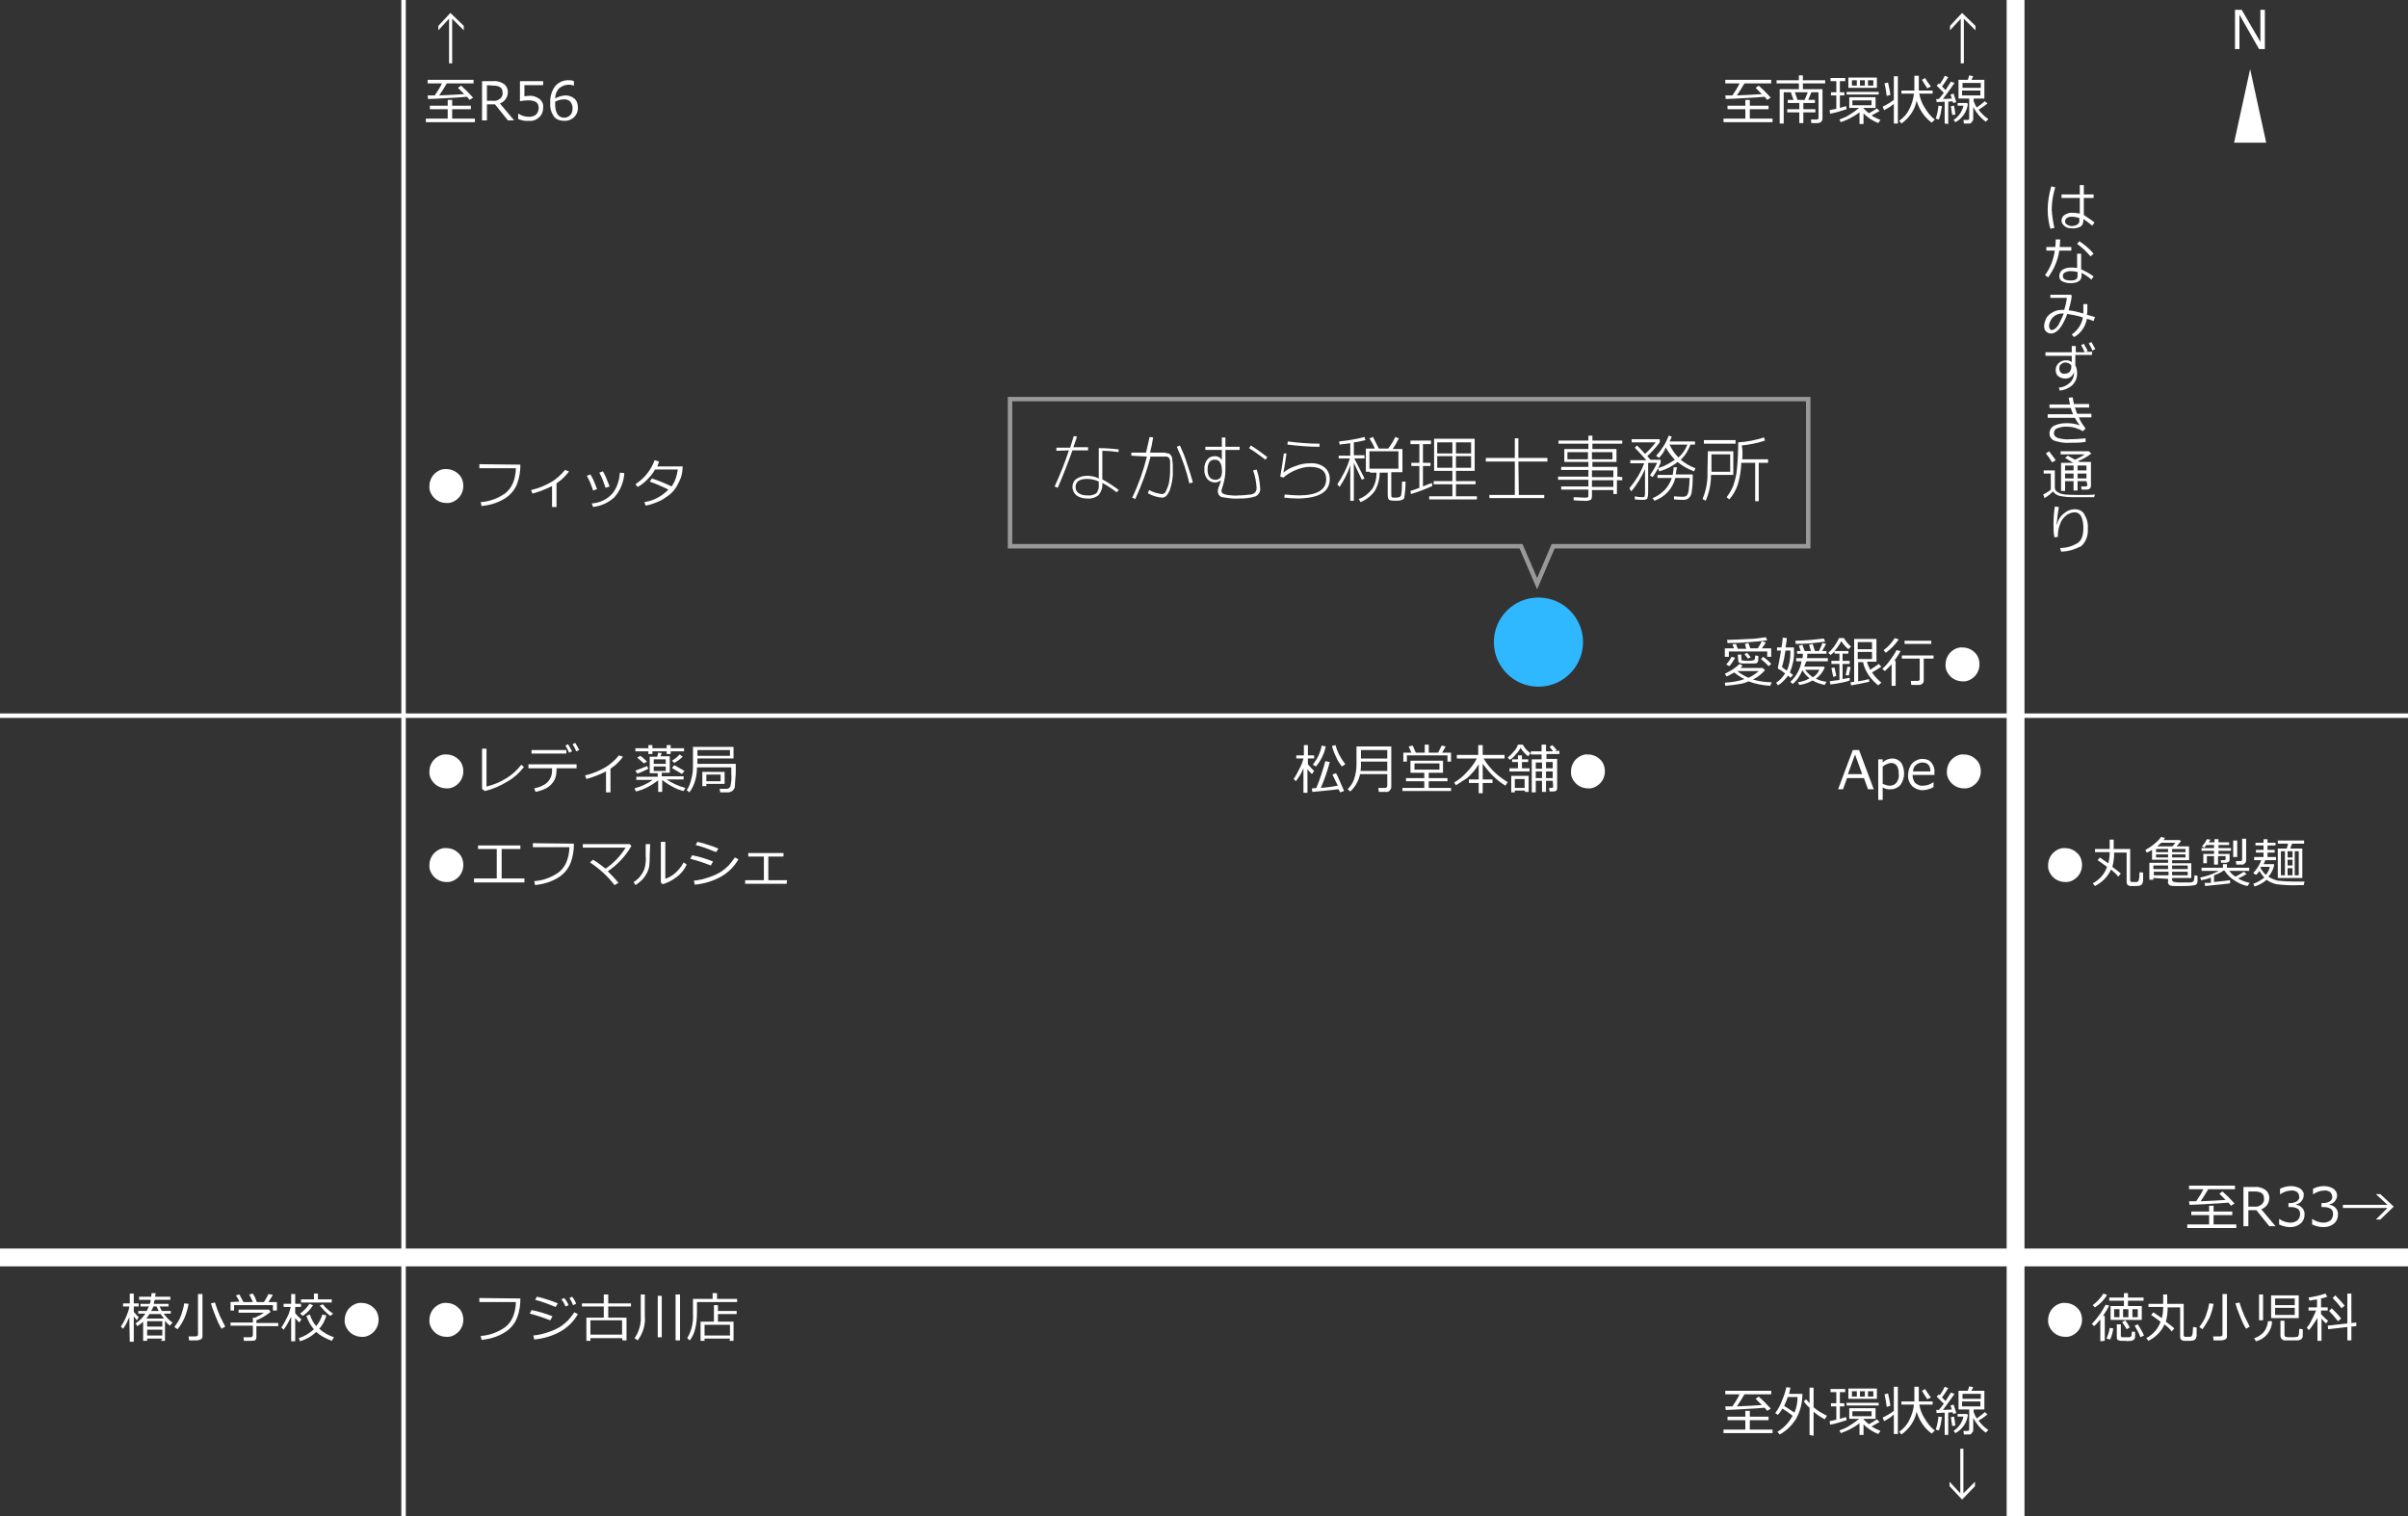 <?xml version="1.0" encoding="utf-8"?>
<!-- Generator: Adobe Illustrator 22.1.0, SVG Export Plug-In . SVG Version: 6.00 Build 0)  -->
<svg version="1.1" id="レイヤー_1" xmlns="http://www.w3.org/2000/svg" xmlns:xlink="http://www.w3.org/1999/xlink" x="0px"
	 y="0px" viewBox="0 0 540 340" style="enable-background:new 0 0 540 340;" xml:space="preserve">
<rect x="0" y="0" width="540" height="340" fill="#333333" stroke="none"/>
<style type="text/css">
	.st0{fill:#FFFFFF;}
	.st1{fill:#2FB7FF;}
	.st2{opacity:0.497;fill:none;stroke:#FFFFFF;enable-background:new    ;}
</style>
<g transform="translate(-991.5 -3680)">
	<path class="st0" d="M991.5,3840h540v1h-540V3840z M991.5,3960h540v4h-540V3960z"/>
	<path class="st0" d="M1081.5,3680h1v340h-1V3680z M1441.5,3680h4v340h-4V3680z M1458.4,3976c0,1-0.4,2-1.1,2.7
		c-0.7,0.7-1.7,1.2-2.7,1.1c-1,0-2-0.4-2.7-1.1c-0.7-0.7-1.2-1.7-1.1-2.7c0-1,0.4-2,1.1-2.7c0.7-0.7,1.7-1.2,2.7-1.1
		c1,0,2,0.4,2.7,1.1C1458,3973.9,1458.4,3974.9,1458.4,3976L1458.4,3976z M1464.8,3976v-3.1h3v-1.2h-3.3v-0.7h3.3v-1h0.9v1h3.5v0.7
		h-3.5v1.2h3.1v3.1L1464.8,3976z M1466.8,3975.4v-1.8h-1.2v1.8L1466.8,3975.4z M1467.6,3973.6v1.8h1.2v-1.8H1467.6z M1470.9,3973.6
		h-1.2v1.8h1.2V3973.6z M1461.3,3973.2l-0.5-0.5c0.9-0.7,1.8-1.6,2.4-2.6l0.8,0.3C1463.4,3971.5,1462.4,3972.5,1461.3,3973.2
		L1461.3,3973.2z M1462.5,3980.8v-4.9c-0.4,0.5-0.9,1.1-1.4,1.5l-0.5-0.5c0.7-0.7,1.3-1.5,1.9-2.3c0.4-0.6,0.8-1.3,1.2-2l0.8,0.2
		c-0.4,0.8-0.9,1.6-1.4,2.3h0.4v5.6L1462.5,3980.8z M1468.4,3978.1c-0.2-0.4-0.5-0.9-1-1.6l0.7-0.4c0.4,0.5,0.7,1,1,1.6
		L1468.4,3978.1z M1466.2,3977h0.9v2.5c0,0.1,0,0.2,0.1,0.3c0.1,0.1,0.2,0.1,0.2,0.1c0.2,0,0.3,0,0.5,0c0.4,0,0.8,0,1.1,0
		c0.1,0,0.2-0.1,0.3-0.1c0.1-0.1,0.2-0.2,0.2-0.4c0-0.3,0.1-0.5,0.1-0.8l0.7,0.1v1.1c0,0.2-0.1,0.4-0.2,0.6
		c-0.2,0.1-0.4,0.2-0.6,0.3c-0.5,0-0.9,0.1-1.4,0c-0.4,0-0.7,0-1,0c-0.2,0-0.5-0.1-0.7-0.2c-0.2-0.2-0.2-0.4-0.2-0.6L1466.2,3977z
		 M1471.5,3979.9c-0.3-0.9-0.8-1.7-1.3-2.6l0.7-0.3c0.5,0.8,1,1.6,1.4,2.5L1471.5,3979.9z M1464.7,3980.4l-0.8-0.2
		c0.3-0.8,0.6-1.5,0.7-2.4l0.8,0.1C1465.3,3978.7,1465.1,3979.6,1464.7,3980.4L1464.7,3980.4z M1476.9,3977c-0.7,1.6-2,2.9-3.6,3.7
		l-0.5-0.6c1.5-0.8,2.7-2.1,3.2-3.7c-0.9-0.7-1.7-1.2-2.1-1.5l0.5-0.6c0.4,0.3,1,0.7,1.9,1.3c0.2-0.8,0.3-1.7,0.3-2.5v0h-3.3v-0.7
		h3.3v-2.1h0.9v2.1h3.7v7c0,0.1,0,0.2,0.1,0.3c0.1,0.1,0.2,0.1,0.3,0.1c0.2,0,0.4,0,0.6,0c0.2,0,0.4,0,0.5,0c0.1,0,0.2-0.1,0.3-0.2
		c0.1-0.2,0.2-0.4,0.2-0.6c0-0.5,0.1-0.9,0.1-1.4l0.8,0.1v1.8c0,0.2-0.1,0.5-0.2,0.7c-0.1,0.2-0.3,0.3-0.5,0.4
		c-0.4,0.1-0.7,0.1-1.1,0.1c-0.4,0-0.7,0-1,0c-0.3,0-0.5-0.1-0.7-0.3c-0.2-0.2-0.2-0.5-0.2-0.8v-6.4h-2.8c0,1.1-0.1,2.1-0.4,3.2
		c0.9,0.7,1.6,1.2,1.9,1.5l-0.6,0.7C1478.1,3978,1477.6,3977.6,1476.9,3977L1476.9,3977z M1489.6,3980.6h-1.7l-0.1-0.9h1.5
		c0.4,0,0.6-0.1,0.6-0.4v-9.1h1v9.5c0,0.3-0.1,0.5-0.4,0.7C1490.2,3980.5,1489.9,3980.6,1489.6,3980.6z M1495.2,3978
		c-0.6-0.9-1-1.9-1.4-2.9c-0.5-1.2-0.8-2.1-1-2.8l0.9-0.2c0.3,1,0.7,2,1.1,3c0.4,0.8,0.8,1.6,1.2,2.4L1495.2,3978z M1485.4,3978.1
		l-0.7-0.5c0.6-0.8,1.2-1.7,1.5-2.6c0.3-0.9,0.6-1.8,0.7-2.7l1,0.1c-0.2,1.1-0.5,2.1-0.9,3.1
		C1486.5,3976.4,1486,3977.3,1485.4,3978.1L1485.4,3978.1z M1498.1,3976.1v-5.8h0.9v5.8L1498.1,3976.1z M1500.8,3975.6v-5.1h6.2v5.1
		L1500.8,3975.6z M1501.7,3972.7h4.4v-1.5h-4.4V3972.7z M1506.1,3973.3h-4.4v1.6h4.4V3973.3z M1502.9,3976.2h0.9v3.2
		c0,0.2,0.1,0.3,0.2,0.4c0.4,0.1,0.8,0.1,1.2,0.1c0.5,0,1,0,1.5-0.1c0.2-0.1,0.3-0.3,0.3-0.5c0.1-0.4,0.1-0.9,0.1-1.3l0.8,0.1v1.5
		c0,0.3-0.1,0.5-0.3,0.7c-0.3,0.2-0.6,0.3-0.9,0.3c-0.4,0-0.8,0-1.3,0c-0.3,0-0.6,0-0.9,0c-0.3,0-0.5,0-0.7,0
		c-0.2,0-0.3-0.1-0.5-0.2c-0.1-0.1-0.2-0.2-0.3-0.4c-0.1-0.2-0.1-0.3-0.1-0.5L1502.9,3976.2z M1497.4,3980.8l-0.4-0.7
		c0.8-0.2,1.5-0.7,2.1-1.3c0.6-0.7,0.9-1.6,1-2.5l0.9,0C1501,3978.4,1499.5,3980.3,1497.4,3980.8L1497.4,3980.8z M1509.3,3978.3
		l-0.5-0.5c0.4-0.5,0.8-1.1,1.1-1.8c0.4-0.7,0.7-1.4,1-2.1h-1.7v-0.7h1.9v-1.8c-0.7,0.1-1.2,0.2-1.7,0.3l-0.2-0.7
		c1.3-0.2,2.6-0.5,3.8-0.9l0.4,0.7c-0.5,0.2-0.9,0.3-1.4,0.4v2h1.5v0.7h-1.5v0.8c0.5,0.5,1,1.1,1.6,1.5l-0.5,0.6
		c-0.4-0.4-0.8-0.8-1-1.1v5h-0.9v-5.1C1510.5,3976.6,1510,3977.5,1509.3,3978.3L1509.3,3978.3z M1513.6,3978.1l-0.1-0.8l4.4-0.5
		v-6.7h0.9v6.6l1.1-0.1v0.8l-1.1,0.1v3.1h-0.9v-3L1513.6,3978.1z M1516.6,3973.4c-0.6-0.8-1.3-1.6-2-2.3l0.6-0.6
		c0.7,0.7,1.4,1.5,2.1,2.3L1516.6,3973.4z M1515.8,3976.3c-0.6-0.8-1.3-1.6-2-2.3l0.6-0.6c0.7,0.7,1.5,1.5,2.1,2.3L1515.8,3976.3z
		 M1482.5,3950.2l-0.1-0.8h0.1c0.3,0,0.8,0,1.5,0c0.6-0.9,1.2-1.8,1.6-2.7h-3.2v-0.8h10.3v0.8h-6c-0.5,0.9-1.1,1.8-1.7,2.7
		c2.4-0.1,4.3-0.2,5.6-0.3c-0.6-0.6-1-1-1.4-1.4l0.7-0.5c0.9,0.8,1.8,1.7,2.7,2.7l-0.8,0.5c-0.2-0.3-0.4-0.5-0.6-0.7
		c-1,0.1-2.4,0.2-4.4,0.3C1484.9,3950.1,1483.5,3950.2,1482.5,3950.2L1482.5,3950.2z M1482,3955.4v-0.8h4.9v-2.1h-4v-0.8h4v-1.3h1
		v1.3h4.2v0.8h-4.2v2.1h5.1v0.8H1482z M1501.8,3955h-1.4l-2.9-3.6h-1.8v3.6h-1.1v-8.8h2.5c0.9-0.1,1.8,0.2,2.5,0.7
		c0.5,0.4,0.8,1.1,0.8,1.7c0,1.2-0.7,2.2-1.8,2.6L1501.8,3955z M1495.7,3947.1v3.5h1.3c0.6,0.1,1.2-0.1,1.7-0.5
		c0.4-0.4,0.6-0.9,0.5-1.4c0-1-0.7-1.5-2.1-1.5H1495.7z M1502.6,3954.6v-1.2h0.1c0.7,0.5,1.6,0.8,2.5,0.8c0.5,0,1.1-0.2,1.5-0.5
		c0.4-0.4,0.6-0.9,0.6-1.4c0-0.5-0.1-0.9-0.5-1.2c-0.5-0.3-1-0.4-1.6-0.4h-0.5v-0.9h0.4c0.5,0,1-0.1,1.5-0.4
		c0.4-0.3,0.6-0.7,0.5-1.1c0-0.4-0.2-0.7-0.5-1c-0.4-0.2-0.8-0.4-1.3-0.3c-0.8,0-1.7,0.3-2.4,0.8h-0.1v-1.2c0.8-0.4,1.6-0.6,2.5-0.6
		c0.7,0,1.5,0.2,2.1,0.6c0.5,0.4,0.8,0.9,0.7,1.5c0,0.5-0.2,0.9-0.5,1.3c-0.3,0.4-0.8,0.6-1.2,0.7v0.1c1.1,0.1,2,1.1,1.9,2.2
		c0,0,0,0,0,0c0,0.8-0.3,1.5-0.9,2c-0.6,0.5-1.4,0.8-2.3,0.8C1504.3,3955.2,1503.4,3955,1502.6,3954.6L1502.6,3954.6z M1510,3954.6
		v-1.2h0.1c0.7,0.5,1.6,0.8,2.5,0.8c0.5,0,1.1-0.2,1.5-0.5c0.4-0.4,0.6-0.9,0.6-1.4c0-0.5-0.1-0.9-0.5-1.2c-0.5-0.3-1-0.4-1.6-0.4
		h-0.5v-0.9h0.4c0.5,0,1-0.1,1.5-0.4c0.4-0.3,0.6-0.7,0.5-1.1c0-0.4-0.2-0.7-0.5-1c-0.4-0.2-0.8-0.4-1.3-0.3c-0.8,0-1.7,0.3-2.4,0.8
		h-0.1v-1.2c0.8-0.4,1.6-0.6,2.5-0.6c0.7,0,1.5,0.2,2.1,0.6c0.5,0.4,0.8,0.9,0.8,1.5c0,0.5-0.2,0.9-0.5,1.3
		c-0.3,0.4-0.8,0.6-1.2,0.7v0.1c1.1,0.1,2,1.1,1.9,2.2c0,0,0,0,0,0c0,0.8-0.3,1.5-0.9,2c-0.6,0.5-1.4,0.8-2.3,0.8
		C1511.7,3955.2,1510.8,3955,1510,3954.6L1510,3954.6z M1516.9,3950.9v-0.7h10l-2.6-2.4h1l3,2.8l-3,2.9h-1l2.6-2.6L1516.9,3950.9z
		 M1458.4,3874c0,1-0.4,2-1.1,2.7c-0.7,0.7-1.7,1.2-2.7,1.1c-1,0-2-0.4-2.7-1.1c-0.7-0.7-1.2-1.7-1.1-2.7c0-1,0.4-2,1.1-2.7
		c0.7-0.7,1.7-1.2,2.7-1.1c1,0,2,0.4,2.7,1.1C1458,3871.9,1458.4,3872.9,1458.4,3874L1458.4,3874z M1464.9,3875
		c-0.7,1.6-2,2.9-3.6,3.7l-0.5-0.6c1.5-0.8,2.7-2.1,3.2-3.7c-0.9-0.7-1.7-1.2-2.1-1.5l0.5-0.6c0.4,0.3,1,0.7,1.9,1.3
		c0.2-0.8,0.3-1.7,0.3-2.5v0h-3.3v-0.7h3.3v-2.1h0.9v2.1h3.7v7c0,0.1,0,0.2,0.1,0.3c0.1,0.1,0.2,0.1,0.3,0.1c0.2,0,0.4,0,0.6,0
		c0.2,0,0.4,0,0.5,0c0.1,0,0.2-0.1,0.3-0.2c0.1-0.2,0.2-0.4,0.2-0.6c0-0.5,0.1-0.9,0.1-1.4l0.8,0.1v1.8c0,0.2-0.1,0.5-0.2,0.7
		c-0.1,0.2-0.3,0.3-0.5,0.4c-0.4,0.1-0.7,0.1-1.1,0.1c-0.4,0-0.7,0-1,0c-0.3,0-0.5-0.1-0.7-0.3c-0.2-0.2-0.2-0.5-0.2-0.8v-6.4h-2.8
		c0,1.1-0.1,2.1-0.4,3.2c0.9,0.7,1.6,1.2,1.9,1.5l-0.6,0.7C1466.1,3876,1465.6,3875.6,1464.9,3875L1464.9,3875z M1474.4,3876.9v0.4
		h-0.9v-3.8h4.2v-0.7h-3.6v-2.2c-0.4,0.2-0.8,0.5-1.2,0.6l-0.3-0.6c0.8-0.4,1.5-0.9,2.2-1.5c0.5-0.4,1-0.9,1.3-1.4l0.9,0.2
		c-0.1,0.1-0.2,0.3-0.3,0.5h3.6l0.3,0.2c-0.3,0.4-0.6,0.8-1,1.2h2.8v3.1h-3.8v0.7h4.3v3.3h-4.3v0.4c0,0.1,0,0.2,0.1,0.3
		c0.1,0.1,0.2,0.1,0.3,0.2c0.1,0,0.4,0,0.8,0.1c0.4,0,0.8,0,1.3,0c0.5,0,1,0,1.4,0c0.3,0,0.5,0,0.8-0.2c0.1-0.1,0.2-0.2,0.2-0.3
		c0.1-0.4,0.1-0.7,0.1-1.1l0.7,0.1v1.3c0,0.4-0.2,0.7-0.6,0.8c-0.9,0.2-1.8,0.2-2.7,0.2c-0.6,0-1.2,0-1.7,0c-0.4,0-0.7,0-1.1-0.1
		c-0.2-0.1-0.3-0.2-0.4-0.3c-0.1-0.2-0.2-0.4-0.1-0.6v-0.6L1474.4,3876.9z M1476.2,3869c-0.3,0.2-0.6,0.5-0.9,0.8h3.4
		c0.2-0.2,0.4-0.5,0.6-0.8H1476.2z M1475,3871.1h2.7v-0.7h-2.7V3871.1z M1478.6,3871.1h3v-0.7h-3L1478.6,3871.1z M1481.6,3871.6h-3
		v0.7h3L1481.6,3871.6z M1477.7,3871.6h-2.7v0.7h2.7V3871.6z M1474.4,3874.9h3.3v-0.8h-3.3V3874.9z M1478.6,3874.9h3.5v-0.8h-3.5
		L1478.6,3874.9z M1482.1,3875.5h-3.5v0.8h3.5L1482.1,3875.5z M1477.8,3875.5h-3.3v0.8h3.3V3875.5z M1490.6,3873.5h-1l-0.1-0.6h0.7
		c0.3,0,0.4-0.1,0.4-0.3v-0.6h-1.7v1.9h-0.9v-1.9h-1.6v1.6h-0.8v-2.1h2.4v-0.7h-2.8v-0.6h2.8v-0.7h-1.7c-0.2,0.2-0.3,0.4-0.5,0.6
		l-0.5-0.3c0.5-0.5,0.8-1,1.1-1.6l0.8,0.1c-0.1,0.2-0.2,0.4-0.4,0.6h1.3v-0.7h0.9v0.7h2.4v0.6h-2.4v0.7h2.8v0.6h-2.8v0.7h2.5v1.3
		c0,0.2-0.1,0.4-0.2,0.5C1491.1,3873.4,1490.8,3873.5,1490.6,3873.5L1490.6,3873.5z M1494.3,3873.9h-1.3l-0.1-0.8h1
		c0.3,0,0.4-0.1,0.4-0.4v-4.6h0.9v4.9c0,0.2-0.1,0.5-0.3,0.6C1494.8,3873.8,1494.6,3873.9,1494.3,3873.9L1494.3,3873.9z
		 M1492.3,3872.2v-3.7h0.9v3.7L1492.3,3872.2z M1487.3,3878v-1.2c-0.7,0.3-1.5,0.5-2.2,0.6l-0.2-0.6c1.5-0.3,2.9-0.8,4.2-1.5h-3.9
		v-0.7h4.8v-0.8h0.9v0.8h5v0.7h-4.5c0.4,0.5,0.9,1,1.4,1.3c0.6-0.3,1.3-0.7,1.9-1.1l0.6,0.5c-0.6,0.4-1.2,0.7-1.9,1
		c0.8,0.5,1.7,0.8,2.6,1l-0.5,0.7c-1.1-0.2-2.1-0.7-3-1.3c-0.9-0.6-1.6-1.3-2.2-2.2h-0.1c-0.7,0.5-1.4,0.8-2.2,1.1v1.5
		c1.8-0.2,3-0.3,3.6-0.4l0,0.7c-0.7,0.1-2.5,0.3-5.6,0.6l-0.1-0.7C1486.4,3878,1486.9,3878,1487.3,3878L1487.3,3878z M1501.5,3873.8
		c-0.1,1-0.6,2-1.3,2.8c0.6,0.4,1.3,0.7,2.1,0.9c1.1,0.1,2.3,0.2,3.5,0.2c1.1,0,2,0,2.5,0l-0.2,0.8l-0.4,0h-0.6
		c-1.7,0.1-3.4,0-5.1-0.2c-0.8-0.2-1.6-0.5-2.2-1c-0.8,0.7-1.7,1.2-2.7,1.5l-0.3-0.6c0.9-0.3,1.7-0.8,2.5-1.4
		c-0.4-0.4-0.8-0.9-1.1-1.5c-0.2,0.3-0.5,0.7-0.8,0.9l-0.6-0.4c0.8-0.9,1.4-1.8,1.8-2.9h-1.6v-0.7h2.1v-1h-1.7v-0.6h1.7v-1h-1.8
		v-0.6h1.8v-0.8h0.9v0.8h1.8v0.6h-1.8v1h1.6v0.6h-1.6v1h1.9v0.7h-2.4c-0.1,0.3-0.2,0.6-0.4,0.9h2.4L1501.5,3873.8z M1499.6,3876.2
		c0.5-0.5,0.8-1.2,0.9-1.8h-2l-0.1,0.2C1498.7,3875.2,1499.1,3875.7,1499.6,3876.2z M1502.3,3876.9v-6.6h2c0.1-0.3,0.2-0.6,0.3-1.1
		h-2.3v-0.7h5.9v0.7h-2.7l-0.4,1.1h2.7v6.6L1502.3,3876.9z M1503,3876.3h0.9v-5.4h-0.9V3876.3z M1506.1,3876.3h0.9v-5.4h-0.9V3876.3
		z M1504.5,3870.9v1.4h1.1v-1.4H1504.5z M1504.5,3872.8v1.3h1.1v-1.3L1504.5,3872.8z M1504.5,3876.3h1.1v-1.6h-1.1V3876.3z
		 M1095.4,3976c0,1-0.4,2-1.1,2.7c-0.7,0.7-1.7,1.2-2.7,1.1c-1,0-2-0.4-2.7-1.1c-0.7-0.7-1.2-1.7-1.1-2.7c0-1,0.4-2,1.1-2.7
		c0.7-0.7,1.7-1.2,2.7-1.1c1,0,2,0.4,2.7,1.1C1095,3973.9,1095.4,3974.9,1095.4,3976L1095.4,3976z M1108.2,3971.2
		c0,1.4-0.2,2.9-0.7,4.2c-0.5,1.4-1.5,2.6-2.8,3.4c-1.6,1-3.4,1.5-5.2,1.7l-0.2-0.9c1.9-0.1,3.8-0.8,5.4-1.9c1.5-1.1,2.4-3,2.5-5.7
		h-8.2v-0.9L1108.2,3971.2z M1116.6,3972.3l-0.5,0.8c-1.5-0.6-3-1.2-4.6-1.6l0.4-0.7c0.6,0.1,1.3,0.3,2.2,0.6
		C1115.1,3971.7,1115.9,3972,1116.6,3972.3L1116.6,3972.3z M1115.4,3975.2l-0.5,0.9c-1.5-0.6-3-1.1-4.6-1.5l0.4-0.8
		C1112.3,3974.1,1113.9,3974.6,1115.4,3975.2L1115.4,3975.2z M1121.1,3974.7c-0.9,1.6-2.3,3-3.9,3.9c-1.8,1-3.8,1.6-5.9,1.8
		l-0.2-0.9c1.2-0.1,2.4-0.4,3.5-0.8c0.9-0.3,1.8-0.7,2.6-1.2c0.6-0.4,1.2-0.9,1.7-1.4c0.5-0.6,1-1.2,1.4-1.8L1121.1,3974.7z
		 M1120.7,3972.4l-0.7,0.3c-0.2-0.6-0.5-1.1-0.8-1.6l0.6-0.3C1120.2,3971.3,1120.5,3971.8,1120.7,3972.4L1120.7,3972.4z
		 M1119,3972.7l-0.7,0.3c-0.2-0.6-0.5-1.1-0.9-1.6l0.6-0.3C1118.5,3971.6,1118.8,3972.2,1119,3972.7L1119,3972.7z M1131,3980.1h-7.1
		v0.6h-0.9v-5.2h3.9v-2.5h-4.9v-0.7h4.9v-2h1v2h5.1v0.7h-5.1v2.5h4.1v5.1h-0.9L1131,3980.1z M1123.9,3979.3h7.1v-3.2h-7.1V3979.3z
		 M1143,3980.6v-10.3h1v10.3H1143z M1134.5,3980.6l-0.7-0.5c1-1.4,1.5-3.2,1.4-4.9v-4.9h0.9v4.8
		C1136.3,3977.1,1135.7,3979,1134.5,3980.6L1134.5,3980.6z M1139,3979.9v-9.3h0.9v9.3H1139z M1147.8,3972v2.3c0,1.2-0.1,2.5-0.4,3.7
		c-0.2,0.9-0.6,1.8-1.2,2.6l-0.6-0.5c1-1.6,1.4-3.5,1.3-5.4v-3.4h4.4v-1.3h1v1.3h4.5v0.7H1147.8z M1155.2,3980.2h-5.7v0.5h-0.9v-4.3
		h3v-3.7h0.9v1.3h4.2v0.7h-4.2v1.7h3.5v4.3h-0.9L1155.2,3980.2z M1149.5,3979.5h5.7v-2.4h-5.7L1149.5,3979.5z M1095.4,3853
		c0,1-0.4,2-1.1,2.7c-0.7,0.7-1.7,1.2-2.7,1.1c-1,0-2-0.4-2.7-1.1c-0.7-0.7-1.2-1.7-1.1-2.7c0-1,0.4-2,1.1-2.7
		c0.7-0.7,1.7-1.2,2.7-1.1c1,0,2,0.4,2.7,1.1C1095,3850.9,1095.4,3851.9,1095.4,3853L1095.4,3853z M1109,3852
		c-1,1.3-2.2,2.4-3.6,3.2c-1.6,1-3.4,1.8-5.2,2.2l-0.6-0.5v-9h1v8.5c1.6-0.4,3.1-1,4.5-1.9c1.3-0.8,2.4-1.8,3.3-3L1109,3852z
		 M1118.5,3849h-7.8v-0.8h7.8V3849z M1116.3,3852.6c0,0.8-0.1,1.7-0.5,2.4c-0.4,0.7-0.9,1.2-1.5,1.6c-0.8,0.5-1.8,0.8-2.7,1
		l-0.3-0.8c1.1-0.2,2.1-0.6,2.9-1.3c0.7-0.7,1.1-1.6,1.1-2.6v-0.6h-5.3v-0.9h10.8v0.9h-4.5L1116.3,3852.6z M1121.4,3848.2l-0.7,0.3
		c-0.2-0.6-0.5-1.1-0.8-1.6l0.6-0.3C1120.8,3847.1,1121.1,3847.6,1121.4,3848.2L1121.4,3848.2z M1119.8,3848.5l-0.7,0.3
		c-0.2-0.6-0.5-1.1-0.8-1.6l0.6-0.3C1119.2,3847.4,1119.5,3848,1119.8,3848.5L1119.8,3848.5z M1128.4,3857.7h-1v-4.7
		c-1.4,0.7-2.9,1.3-4.4,1.7l-0.3-0.8c1.7-0.4,3.2-1,4.7-1.9c1.1-0.7,2.1-1.6,2.9-2.6l0.9,0.3c-0.4,0.6-0.9,1.1-1.4,1.6
		c-0.4,0.4-0.9,0.7-1.4,1.1L1128.4,3857.7z M1141.9,3848.5v0.6h-0.9v-0.6h-3.2v0.6h-0.9v-0.6h-2.9v-0.7h2.9v-0.7h0.9v0.7h3.2v-0.7
		h0.9v0.7h3v0.7H1141.9z M1134.1,3857.5l-0.3-0.7c1.5-0.4,2.8-1,4.1-1.9h-3.7v-0.7h4.8v-0.8h-1.8v-3.7h1.7l0.2-0.9l0.8,0.1l-0.3,0.7
		h2.1v3.7h-1.8v0.8h4.9v0.7h-3.8c1.3,0.9,2.7,1.5,4.2,1.9l-0.4,0.7c-0.9-0.2-1.9-0.6-2.7-1.1c-0.8-0.4-1.5-0.9-2.1-1.4v2.7h-0.9
		v-2.6C1137.5,3856.2,1135.9,3857.1,1134.1,3857.5L1134.1,3857.5z M1138.1,3851.3h2.7v-1h-2.7V3851.3z M1140.8,3851.9h-2.7v1h2.7
		V3851.9z M1142.7,3851.1l-0.5-0.5c0.6-0.4,1.2-0.8,1.7-1.4l0.7,0.5C1144,3850.3,1143.4,3850.7,1142.7,3851.1L1142.7,3851.1z
		 M1135.9,3851.2l-1.5-1.3l0.7-0.4c0.3,0.2,0.8,0.6,1.5,1.3L1135.9,3851.2z M1144.4,3853.6c-0.2-0.2-0.6-0.4-1.1-0.7
		c-0.5-0.3-0.9-0.5-1.1-0.7l0.5-0.6c0.8,0.4,1.6,0.9,2.3,1.3L1144.4,3853.6z M1134.4,3853.5l-0.4-0.7c0.9-0.3,1.7-0.6,2.6-1l0.3,0.6
		C1136.1,3852.8,1135.3,3853.2,1134.4,3853.5L1134.4,3853.5z M1153,3857.7l-0.1-0.8h1.4c0.4,0.1,0.9-0.2,1-0.6
		c0.2-0.9,0.3-1.8,0.2-2.7v-1.5h-7.7c0,2-0.5,4-1.7,5.6l-0.6-0.5c0.5-0.7,0.8-1.5,1-2.4c0.3-1,0.4-2,0.4-3v-4.3h9.1v2.6h-8.1v1.2
		h8.6v1.6c0,0.5,0,1-0.1,1.8c0,0.5-0.1,1-0.1,1.6c0,0.3-0.1,0.5-0.3,0.8c-0.1,0.2-0.3,0.3-0.5,0.4c-0.2,0.1-0.4,0.2-0.6,0.2
		c-0.2,0-0.5,0-0.7,0C1154,3857.7,1153.6,3857.7,1153,3857.7L1153,3857.7z M1147.9,3849.5h7.3v-1.3h-7.3V3849.5z M1149.9,3855.8v0.5
		h-0.9v-3.2h5v2.7H1149.9z M1153.1,3853.7h-3.2v1.5h3.2L1153.1,3853.7z M1095.4,3789c0,1-0.4,2-1.1,2.7c-0.7,0.7-1.7,1.2-2.7,1.1
		c-1,0-2-0.4-2.7-1.1c-0.7-0.7-1.2-1.7-1.1-2.7c0-1,0.4-2,1.1-2.7c0.7-0.7,1.7-1.2,2.7-1.1c1,0,2,0.4,2.7,1.1
		C1095,3786.9,1095.4,3787.9,1095.4,3789L1095.4,3789z M1108.2,3784.2c0,1.4-0.2,2.9-0.7,4.2c-0.5,1.4-1.5,2.6-2.8,3.4
		c-1.6,1-3.4,1.5-5.2,1.7l-0.2-0.9c1.9-0.1,3.8-0.8,5.4-1.9c1.5-1.1,2.4-3,2.5-5.7h-8.2v-0.9L1108.2,3784.2z M1116.3,3793.7h-1v-4.7
		c-1.4,0.7-2.9,1.3-4.4,1.7l-0.3-0.8c1.7-0.4,3.2-1,4.7-1.9c1.1-0.7,2.1-1.6,2.9-2.6l0.9,0.3c-0.4,0.6-0.9,1.1-1.4,1.6
		c-0.4,0.4-0.9,0.7-1.4,1.1L1116.3,3793.7z M1128.2,3789.1l-0.9,0.3c-0.4-1.2-0.8-2.3-1.4-3.4l0.8-0.3c0.3,0.5,0.6,1.1,0.8,1.6
		C1127.6,3787.7,1127.9,3788.2,1128.2,3789.1z M1131.5,3786.1c-0.1,2-0.9,3.9-2.2,5.4c-1.3,1.2-3,2-4.8,2.2l-0.3-0.8
		c1.8-0.1,3.5-0.9,4.7-2.3c1-1.3,1.5-2.9,1.6-4.6L1131.5,3786.1z M1125.4,3789.7l-0.9,0.3c-0.4-1.2-0.8-2.3-1.4-3.3l0.8-0.3
		c0.3,0.6,0.6,1,0.7,1.3S1125,3788.6,1125.4,3789.7L1125.4,3789.7z M1139.3,3783.5c-0.1,0.4-0.3,0.8-0.4,1.1h5.7
		c0,0.4-0.1,0.8-0.1,1.2c-0.1,0.7-0.3,1.4-0.6,2c-0.3,0.6-0.6,1.3-1,1.8c-0.4,0.6-1,1.2-1.6,1.6c-0.7,0.5-1.4,1-2.2,1.3
		c-0.9,0.4-1.8,0.7-2.8,0.9l-0.3-0.8c2.1-0.3,3.9-1.3,5.4-2.8c-1.4-0.7-2.8-1.3-4.2-1.8l0.5-0.7c1.5,0.5,3,1.1,4.4,1.8
		c0.8-1.1,1.2-2.4,1.4-3.8h-5.1c-0.5,0.9-1.1,1.6-1.8,2.3c-0.6,0.6-1.3,1.2-2.1,1.6l-0.5-0.6c1-0.7,2-1.5,2.7-2.5
		c0.7-0.9,1.2-1.8,1.6-2.9L1139.3,3783.5z M1409.1,3853.6l-1.6-4.4l-1.6,4.4H1409.1z M1410.4,3857l-0.9-2.5h-3.8l-0.9,2.5h-1.1
		l3.3-8.8h1.4l3.3,8.8H1410.4z M1413.7,3856.6v2.8h-1v-9.1h1v0.7c0.6-0.6,1.4-0.9,2.2-0.9c0.7,0,1.4,0.3,1.9,0.9
		c0.5,0.7,0.7,1.6,0.7,2.5c0,0.9-0.3,1.8-0.8,2.5c-0.5,0.6-1.3,1-2.1,1C1414.9,3857.1,1414.2,3856.9,1413.7,3856.6L1413.7,3856.6z
		 M1413.7,3851.9v3.9c0.5,0.2,1.1,0.4,1.6,0.4c0.6,0,1.1-0.2,1.5-0.7c0.4-0.6,0.6-1.2,0.5-1.9c0-1.7-0.6-2.5-1.8-2.5
		C1414.9,3851.2,1414.2,3851.5,1413.7,3851.9L1413.7,3851.9z M1420.5,3853h3.9c0-1.3-0.6-2-1.8-2c-0.5,0-1,0.2-1.4,0.5
		C1420.7,3851.9,1420.5,3852.5,1420.5,3853L1420.5,3853z M1422.9,3857.2c-0.9,0.1-1.9-0.3-2.6-0.9c-0.6-0.7-1-1.6-0.9-2.5
		c0-0.9,0.3-1.9,0.9-2.6c0.6-0.6,1.4-1,2.3-1c0.8,0,1.5,0.2,2,0.8c0.5,0.6,0.8,1.4,0.7,2.2v0.6h-4.9c0,0.7,0.2,1.3,0.6,1.8
		c0.5,0.4,1.1,0.7,1.8,0.6c0.8,0,1.6-0.3,2.3-0.8h0v1.1C1424.5,3856.9,1423.7,3857.1,1422.9,3857.2z M1435.7,3853c0,1-0.4,2-1.1,2.7
		c-0.7,0.7-1.7,1.2-2.7,1.1c-1,0-2-0.4-2.7-1.1c-0.7-0.7-1.2-1.7-1.1-2.7c0-1,0.4-2,1.1-2.7c0.7-0.7,1.7-1.2,2.7-1.1
		c1,0,2,0.4,2.7,1.1C1435.3,3850.9,1435.7,3851.9,1435.7,3853L1435.7,3853z M1292.4,3851.9c-0.5-0.7-1-1.4-1.3-2.2
		c-0.4-0.8-0.7-1.6-0.9-2.4l0.8-0.2c0.4,1.6,1.2,3,2.2,4.3L1292.4,3851.9z M1282.1,3855.2l-0.5-0.5c0.5-0.7,0.9-1.5,1.3-2.3
		c0.4-0.7,0.7-1.5,0.9-2.3h-1.6v-0.7h1.7v-2.3h0.9v2.3h1.4v0.7h-1.4v1.3c0.4,0.5,0.9,1,1.4,1.5l-0.5,0.7c-0.4-0.4-0.7-0.7-1-1.1v5.3
		h-0.9v-5.5C1283.4,3853.3,1282.8,3854.3,1282.1,3855.2L1282.1,3855.2z M1286.6,3851.9l-0.7-0.4c1-1.3,1.7-2.7,2-4.3l0.9,0.2
		C1288.5,3849,1287.7,3850.6,1286.6,3851.9z M1285.8,3857.6l-0.1-0.8c0.3,0,0.6,0,1-0.1c0.4-1,0.8-2,1.1-3c0.4-1.2,0.7-2.2,0.9-3
		l1,0.2c-0.5,2-1.2,3.9-2,5.8c1.4-0.1,2.7-0.3,3.8-0.5l-1.2-2.5l0.8-0.3c0.2,0.3,0.5,0.9,0.9,1.9s0.8,1.7,0.9,2.1l-0.9,0.3
		c0-0.1-0.2-0.4-0.3-0.7C1290,3857.2,1288,3857.4,1285.8,3857.6z M1302.5,3857.6h-1.8l-0.1-0.9h1.5c0.3,0,0.5-0.2,0.5-0.5v-2.6h-6.1
		c-0.3,1.5-1.1,2.9-2.2,3.9l-0.6-0.5c0.6-0.6,1.1-1.3,1.4-2.1c0.4-1.1,0.6-2.3,0.6-3.4v-4.1h7.8v9.1c0,0.3-0.1,0.5-0.3,0.7
		C1303,3857.5,1302.8,3857.6,1302.5,3857.6L1302.5,3857.6z M1302.6,3850.1v-1.9h-5.9v1.9H1302.6z M1302.6,3852.9v-2.1h-5.9v0.6
		c0,0.5,0,1-0.1,1.5L1302.6,3852.9z M1308,3848.8l-0.6-1.4l0.9-0.2l0.7,1.6h2v-1.8h0.9v1.8h2.1l0.8-1.6l0.9,0.2l-0.8,1.4h2v2h-0.8
		v-1.4h-9.1v1.4h-0.8v-2L1308,3848.8z M1306,3857.4v-0.7h4.9v-1.5h-4.1v-0.7h4.1v-1.2h-3.1v-2.7h7.3v2.7h-3.2v1.2h4.2v0.7h-4.2v1.5
		h5v0.7L1306,3857.4z M1314.3,3851.2h-5.6v1.4h5.6V3851.2z M1318,3856.1l-0.4-0.6c1-0.6,2-1.4,2.8-2.3c0.9-0.9,1.7-2,2.3-3.1h-4.5
		v-0.8h4.8v-2.2h1v2.2h4.9v0.8h-4.7c1.3,2.2,3.2,4,5.4,5.3l-0.5,0.8c-1-0.6-2-1.4-2.9-2.3c-0.8-0.8-1.5-1.7-2.2-2.6v3.5h2.2v0.8
		h-2.2v2.3h-0.9v-2.3h-2.2v-0.8h2.2v-3.4c-0.7,1.2-1.6,2.2-2.6,3.1C1319.6,3855.1,1318.8,3855.6,1318,3856.1L1318,3856.1z
		 M1339.7,3855.1h-1.5v2.5h-0.9v-2.5h-1.4v2.6h-0.9v-7.4h2.2v-1.1h-2.4v-0.7h2.4v-1.5h1v1.5h1.6c-0.3-0.3-0.5-0.7-0.8-1l0.6-0.4
		c0.3,0.3,0.6,0.6,1,1.1l-0.4,0.2h1v0.7h-2.9v1.1h2.4v6.5c0,0.6-0.3,0.8-0.9,0.8h-0.8l-0.1-0.8h0.5c0.3,0,0.4-0.1,0.4-0.4
		L1339.7,3855.1z M1339.7,3852.3v-1.4h-1.5v1.4H1339.7z M1337.3,3851h-1.4v1.4h1.4V3851z M1335.9,3854.5h1.4v-1.5h-1.4V3854.5z
		 M1338.2,3854.5h1.5v-1.5h-1.5V3854.5z M1334.2,3849.6c-0.7-0.5-1.3-1.2-1.7-1.9c-0.3,0.6-0.7,1.1-1.1,1.5
		c-0.4,0.5-0.8,0.9-1.3,1.2l-0.5-0.5c0.5-0.4,1-0.9,1.4-1.4c0.4-0.4,0.7-0.9,0.9-1.5h1.1c0.4,0.8,1,1.4,1.7,1.9L1334.2,3849.6z
		 M1330,3853v-0.7h1.9v-1.4h-1.3v-0.6h1.3v-0.9h0.9v0.9h1.4v0.6h-1.4v1.4h1.7v0.7H1330z M1333.4,3857.3h-2.2v0.4h-0.8v-3.7h3.9v3.6
		h-0.8L1333.4,3857.3z M1331.2,3856.7h2.2v-2h-2.2V3856.7z M1351.4,3853c0,1-0.4,2-1.1,2.7c-0.7,0.7-1.7,1.2-2.7,1.1
		c-1,0-2-0.4-2.7-1.1c-0.7-0.7-1.2-1.7-1.1-2.7c0-1,0.4-2,1.1-2.7c0.7-0.7,1.7-1.2,2.7-1.1c1,0,2,0.4,2.7,1.1
		C1351,3850.9,1351.4,3851.9,1351.4,3853L1351.4,3853z M1461.2,3729.9l-0.5,0.7c-0.6-0.5-1.3-1-2-1.5v0.4c0,0.5-0.2,1-0.6,1.3
		c-0.6,0.3-1.3,0.5-2,0.4c-0.6,0-1.2-0.1-1.6-0.5c-0.4-0.3-0.7-0.7-0.7-1.2c0-0.5,0.2-1,0.7-1.3c0.5-0.3,1-0.5,1.6-0.5
		c0.6,0,1.2,0.1,1.8,0.2v-3.5h-4.1v-0.8h4.1v-2.1h0.9v2.1h2.2v0.8h-2.2v3.8C1459.6,3728.8,1460.5,3729.3,1461.2,3729.9
		L1461.2,3729.9z M1457.8,3729.6v-0.7c-0.6-0.2-1.2-0.3-1.8-0.3c-0.4,0-0.7,0.1-1,0.3c-0.3,0.2-0.4,0.5-0.4,0.8
		c0,0.3,0.2,0.6,0.5,0.7c0.3,0.2,0.7,0.3,1.1,0.3C1457.2,3730.6,1457.8,3730.2,1457.8,3729.6z M1452.2,3731.1l-0.9,0.2
		c-0.4-1.4-0.6-2.8-0.6-4.2c0-1.8,0.3-3.6,0.8-5.3l0.9,0.2c-0.5,1.6-0.8,3.3-0.8,5.1C1451.7,3728.4,1451.9,3729.8,1452.2,3731.1z
		 M1453.5,3733.7c0,0.6-0.1,1.2-0.1,1.7h2.6v0.8h-2.7c-0.3,2.2-1.2,4.2-2.5,6l-0.7-0.5c1.2-1.6,1.9-3.5,2.2-5.5h-1.9v-0.8h2
		c0.1-0.6,0.1-1.2,0.1-1.7L1453.5,3733.7z M1461,3736.9l-0.7,0.6c-0.9-1.1-1.9-2-3-2.8l0.5-0.6
		C1459,3734.9,1460.1,3735.8,1461,3736.9L1461,3736.9z M1461,3742l-0.5,0.7c-0.7-0.6-1.4-1.1-2.2-1.5v0.6c0,1.1-0.8,1.7-2.5,1.7
		c-0.6,0-1.2-0.1-1.8-0.4c-0.5-0.2-0.7-0.7-0.7-1.2c0-0.6,0.3-1.1,0.7-1.4c0.5-0.3,1.2-0.5,1.8-0.5c0.5,0,1,0,1.5,0.1v-3.2h0.9v3.5
		C1459.3,3740.9,1460.2,3741.4,1461,3742L1461,3742z M1457.4,3741c-0.5-0.1-1-0.2-1.6-0.2c-0.4,0-0.8,0.1-1.2,0.3
		c-0.3,0.1-0.5,0.4-0.5,0.8c0,0.7,0.6,1,1.8,1c1,0,1.5-0.3,1.5-1L1457.4,3741z M1461.3,3751.1l-0.3,0.9c-0.5-0.2-1-0.4-1.5-0.5
		c-0.2,0.9-0.5,1.7-1,2.4c-0.5,0.7-1.1,1.3-1.9,1.7l-0.5-0.6c1.3-0.9,2.2-2.2,2.5-3.8c-1.1-0.4-2.3-0.6-3.5-0.8
		c-1.1,2.9-2.3,4.4-3.7,4.4c-0.4,0-0.8-0.2-1.1-0.5c-0.3-0.3-0.4-0.7-0.4-1.2c0-0.5,0.2-1.1,0.4-1.6c0.3-0.6,0.8-1.1,1.4-1.4
		c0.6-0.4,1.4-0.6,2.1-0.6c0.2,0,0.4,0,0.6,0c0.3-0.9,0.5-1.8,0.6-2.7h-3.7v-0.7h4.6l0.2,0.2c-0.1,1.1-0.4,2.2-0.7,3.3
		c1.1,0.1,2.2,0.4,3.3,0.7c0-0.3,0-1,0-2.1h0.9l0,1c0,0.5,0,0.9-0.1,1.4C1460,3750.7,1460.5,3750.9,1461.3,3751.1L1461.3,3751.1z
		 M1454.3,3750.3c-0.2,0-0.3,0-0.4,0c-0.6,0-1.1,0.2-1.6,0.5c-0.4,0.3-0.8,0.7-1,1.2c-0.2,0.4-0.3,0.8-0.3,1.2
		c0,0.2,0.1,0.4,0.2,0.6c0.1,0.2,0.3,0.2,0.5,0.2c0.4,0,0.9-0.4,1.4-1.1C1453.5,3752,1454,3751.2,1454.3,3750.3L1454.3,3750.3z
		 M1456,3762c-0.3-0.5-0.8-0.7-1.4-0.7c-0.4,0-0.7,0.2-0.9,0.4c-0.3,0.2-0.4,0.6-0.4,0.9c0,0.3,0.1,0.7,0.3,0.9
		c0.2,0.2,0.5,0.4,0.9,0.3c0.4,0,0.8-0.1,1.1-0.4c0.3-0.3,0.4-0.8,0.4-1.2L1456,3762z M1460.6,3759.6h-3.7v2.3
		c0.3,0.6,0.4,1.2,0.4,1.9c0,1-0.4,1.9-1.1,2.6c-0.8,0.7-1.8,1.1-2.8,1.2l-0.2-0.7c0.9,0,1.7-0.4,2.4-1c0.6-0.5,1-1.3,1-2.1
		c0-0.1,0-0.3,0-0.4c-0.1,0.4-0.3,0.8-0.7,1.1c-0.4,0.3-0.8,0.4-1.3,0.4c-0.5,0-1.1-0.2-1.5-0.5c-0.4-0.3-0.6-0.8-0.6-1.4
		c0-0.6,0.2-1.2,0.7-1.6c0.4-0.4,1-0.6,1.6-0.6c0.5,0,0.9,0.1,1.3,0.4v-1.4h-5.9v-0.8h5.9v-1.4h0.9v1.4h2c-0.2-0.5-0.5-1.1-0.8-1.6
		l0.6-0.3c0.3,0.5,0.6,1.1,0.9,1.6l-0.5,0.2h1.5L1460.6,3759.6z M1461.4,3758.3l-0.7,0.3c-0.2-0.6-0.5-1.1-0.8-1.6l0.6-0.3
		C1460.8,3757.2,1461.1,3757.8,1461.4,3758.3L1461.4,3758.3z M1459.2,3776.1l-0.6,0.6c-0.5-0.3-1-0.5-1.6-0.7
		c-0.6-0.2-1.2-0.3-1.8-0.3c-0.9-0.1-1.7,0.1-2.5,0.4c-0.4,0.2-0.6,0.6-0.6,1.1c0,0.4,0.3,0.8,0.8,1c1,0.3,2,0.4,2.9,0.3
		c1.2,0,2.3-0.1,3.4-0.2l0,0.8c-1.2,0.2-2.3,0.2-3.5,0.2c-1.2,0.1-2.4-0.1-3.6-0.5c-0.6-0.3-1-0.9-1-1.6c0-0.7,0.4-1.4,1-1.7
		c0.8-0.4,1.7-0.6,2.7-0.6c1.1,0,2.1,0.1,3.1,0.5c-0.4-0.5-0.8-1.1-1.1-1.7h-6.1v-0.8h5.7c-0.2-0.5-0.4-0.9-0.5-1.4h-4.8v-0.8h4.6
		c-0.1-0.5-0.2-1-0.3-1.5l0.9-0.1c0.1,0.7,0.2,1.2,0.3,1.5h3.4v0.8h-3.2c0.1,0.3,0.3,0.8,0.5,1.4h3.2v0.8h-2.8
		C1458.1,3774.7,1458.7,3775.4,1459.2,3776.1L1459.2,3776.1z M1451.7,3783.7c-0.4-0.7-0.9-1.4-1.4-2l0.7-0.5c0.6,0.8,1.1,1.4,1.5,2
		L1451.7,3783.7z M1459.4,3787.9h-2v2.1h-0.9v-2.1h-1.9v2.2h-0.9v-6.3h2.7c-0.4-0.3-1-0.6-1.8-1.1l0.6-0.5c0.4,0.2,0.9,0.5,1.6,0.9
		c0.7-0.3,1.5-0.7,2.2-1.2h-5.4v-0.7h6.3l0.6,0.5c-0.9,0.7-1.9,1.3-3,1.7c0.1,0.1,0.2,0.1,0.4,0.2h2.5v5.4c0,0.2-0.1,0.5-0.3,0.6
		c-0.2,0.2-0.5,0.2-0.7,0.2h-1.1l-0.1-0.7h0.9c0.3,0,0.5-0.1,0.5-0.4L1459.4,3787.9z M1456.5,3785.5v-1.1h-1.9v1.1L1456.5,3785.5z
		 M1457.4,3784.4v1.1h2v-1.1L1457.4,3784.4z M1454.6,3787.3h1.9v-1.1h-1.9V3787.3z M1457.4,3787.3h2v-1.1h-2V3787.3z M1461.1,3791.5
		c-0.9,0-2.5,0-4.8,0c-1,0-2-0.1-3-0.3c-0.6-0.2-1.1-0.5-1.4-1c-0.6,0.6-1.2,1.1-1.9,1.5l-0.3-0.8c0.3-0.2,0.6-0.3,0.9-0.5
		c0.3-0.2,0.6-0.4,0.8-0.6v-3.6h-1.6v-0.7h2.5v3.8c0,0.3,0.1,0.7,0.4,0.9c0.3,0.2,0.6,0.4,0.9,0.5c0.3,0.1,0.7,0.1,1,0.2
		c0.3,0,1.2,0.1,2.7,0.1c1.9,0,3.2,0,4-0.1L1461.1,3791.5z M1453.7,3803.7l-0.2-0.8c1.4,0,2.7-0.4,3.9-1.1c0.9-0.6,1.3-1.7,1.3-3.4
		c0-0.9-0.1-1.8-0.5-2.6c-0.3-0.6-0.8-0.9-1.4-0.9c-0.6,0-1.2,0.2-1.7,0.5c-0.7,0.5-1.2,1.1-1.5,1.8c-0.4,1-0.7,2.1-0.6,3.2
		l-0.8,0.1c-0.2-1-0.2-2-0.2-3c0-1.3,0.1-2.6,0.3-3.9l0.9,0.1c-0.2,1.3-0.4,2.6-0.5,3.9h0.1c0.2-1,0.8-1.9,1.6-2.5
		c0.7-0.6,1.5-0.9,2.4-0.9c0.9,0,1.7,0.4,2.1,1.1c0.6,1,0.9,2.1,0.8,3.3c0.1,1.5-0.4,2.9-1.5,3.9
		C1456.8,3803.2,1455.3,3803.7,1453.7,3803.7L1453.7,3803.7z M1431.5,3682.9l3,2.9v1l-2.6-2.6v10h-0.7v-10l-2.4,2.6v-1
		L1431.5,3682.9z M1378.5,3702.2l-0.1-0.8h0.1c0.3,0,0.8,0,1.5,0c0.6-0.9,1.2-1.8,1.6-2.7h-3.2v-0.8h10.3v0.8h-6
		c-0.5,0.9-1.1,1.8-1.7,2.7c2.4-0.1,4.3-0.2,5.6-0.3c-0.6-0.6-1-1-1.4-1.4l0.7-0.5c0.9,0.8,1.8,1.7,2.7,2.7l-0.8,0.5
		c-0.2-0.3-0.4-0.5-0.6-0.7c-1,0.1-2.4,0.2-4.4,0.3C1380.9,3702.1,1379.5,3702.2,1378.5,3702.2L1378.5,3702.2z M1378,3707.4v-0.8
		h4.9v-2.1h-4v-0.8h4v-1.3h1v1.3h4.2v0.8h-4.2v2.1h5.1v0.8L1378,3707.4z M1395,3707.6v-2.4h-2.7v-0.7h2.7v-1.4h-2.6v-0.7h1.3
		l-0.6-1.7h-1.6v7h-0.9v-7.7h4.3v-1.3h-5v-0.7h5v-1.1h0.9v1.1h5v0.7h-5v1.3h4.4v6.6c0,0.3-0.1,0.5-0.3,0.7c-0.2,0.2-0.5,0.3-0.8,0.3
		h-1.4l-0.1-0.8h1.3c0.1,0,0.2,0,0.3-0.1c0.1-0.1,0.1-0.2,0.1-0.3v-5.7h-1.6l-0.7,1.7h1.5v0.7h-2.6v1.4h2.7v0.7h-2.7v2.4
		L1395,3707.6z M1396.9,3700.7h-2.9l0.6,1.7h1.6L1396.9,3700.7z M1406,3699.7v-2.3h6.4v2.3L1406,3699.7z M1407.9,3699.2v-1.2h-1.1
		v1.2L1407.9,3699.2z M1408.6,3698v1.2h1.1v-1.2L1408.6,3698z M1411.6,3698h-1.2v1.2h1.2V3698z M1401.9,3705.5l-0.1-0.8
		c0.4-0.1,0.9-0.2,1.5-0.3v-3h-1.2v-0.7h1.2v-2.5h-1.3v-0.7h3.3v0.7h-1.2v2.5h1v0.7h-1v2.8c0.6-0.2,1.1-0.3,1.4-0.4l0.1,0.7
		C1404.3,3704.9,1403.1,3705.3,1401.9,3705.5L1401.9,3705.5z M1405.6,3701.2v-0.6h7.2v0.6L1405.6,3701.2z M1404.3,3707.4l-0.3-0.6
		c0.8-0.3,1.6-0.6,2.3-1.1c0.7-0.4,1.4-0.9,2.1-1.5h-2.2v-2.4h5.9v2.4h-2.7v0.1c0.4,0.4,0.8,0.8,1.2,1.1c0.6-0.3,1.2-0.7,1.8-1.1
		l0.6,0.6c-0.7,0.4-1.3,0.7-1.8,1c0.6,0.4,1.3,0.7,2,1l-0.5,0.7c-1.2-0.5-2.4-1.2-3.3-2.2v2.4h-0.9v-2.6
		C1407.3,3706.1,1405.8,3706.9,1404.3,3707.4L1404.3,3707.4z M1411.2,3702.5h-4.3v1.1h4.3V3702.5z M1421.3,3702.6
		c-0.4,2.1-1.7,3.9-3.4,5.1l-0.5-0.6c1-0.7,1.8-1.6,2.3-2.7c0.5-1,0.9-2.2,1-3.4h-2.8v-0.7h2.9v-3.3h1v3.3h3.1v0.7h-3
		c0.2,1.1,0.6,2.2,1.2,3.1c0.6,1,1.3,2,2.3,2.7l-0.7,0.7C1423,3706.3,1421.9,3704.5,1421.3,3702.6L1421.3,3702.6z M1414,3704.7
		l-0.3-0.8c0.9-0.4,1.7-0.9,2.5-1.5v-5.3h0.9v10.6h-0.9v-4.4C1415.5,3703.9,1414.8,3704.3,1414,3704.7L1414,3704.7z M1423.7,3699.8
		c-0.2-0.3-0.6-0.9-1.2-1.9l0.7-0.4c0.3,0.5,0.7,1.1,1.3,1.9L1423.7,3699.8z M1414.6,3701.5c-0.1-0.7-0.2-1.6-0.5-2.8l0.8-0.2
		c0.3,1.4,0.5,2.3,0.5,2.8L1414.6,3701.5z M1433.1,3707.7h-1.2l-0.1-0.8h0.9c0.3,0,0.4-0.1,0.4-0.4v-4.4h-2.4v-4.2h2.1l0.3-1
		l0.9,0.2l-0.4,0.8h2.9v4.2h-2.4v0.6c0.2,0.5,0.4,1,0.7,1.4c0.6-0.4,1.2-0.9,1.8-1.4l0.6,0.5c-0.6,0.5-1.3,1-2,1.4
		c0.6,0.8,1.4,1.6,2.2,2.1l-0.6,0.6c-1.2-0.9-2.1-2-2.8-3.3v2.7c0,0.2-0.1,0.5-0.3,0.6C1433.6,3707.6,1433.4,3707.7,1433.1,3707.7
		L1433.1,3707.7z M1431.6,3699.7h4.1v-1.1h-4.1L1431.6,3699.7z M1435.6,3700.3h-4.1v1.1h4.1L1435.6,3700.3z M1427.6,3707.7v-4.9
		l-1.8,0.1l-0.1-0.7l0.6,0c0.3-0.4,0.7-0.8,1.1-1.4c-0.2-0.2-0.7-0.7-1.6-1.6l0.5-0.5l0.2,0.2c0.4-0.6,0.8-1.2,1.1-1.9l0.8,0.3
		c-0.4,0.7-0.9,1.4-1.4,2.1l0.8,0.8c0.4-0.6,0.8-1.3,1.2-1.9l0.8,0.3c-0.8,1.2-1.7,2.4-2.6,3.6c0.8,0,1.5-0.1,2-0.1l-0.3-0.9
		l0.7-0.2c0.2,0.7,0.4,1.3,0.6,1.9l-0.7,0.2c0-0.1-0.1-0.2-0.1-0.4c-0.3,0-0.6,0.1-1,0.1v5L1427.6,3707.7z M1430,3707.4l-0.4-0.5
		c0.6-0.4,1.1-0.9,1.5-1.5c0.3-0.5,0.6-1.1,0.7-1.7h-1.3v-0.6h2.1l0.2,0.2c-0.1,0.9-0.4,1.7-0.9,2.4
		C1431.4,3706.4,1430.8,3707,1430,3707.4L1430,3707.4z M1429.3,3705.8c-0.1-0.5-0.2-1.2-0.3-2l0.7-0.1c0.1,0.5,0.2,1.2,0.3,2
		L1429.3,3705.8z M1426.3,3706.8l-0.7-0.2c0.3-0.9,0.5-1.9,0.6-2.9l0.8,0.1c-0.1,0.5-0.2,1-0.3,1.7
		C1426.6,3705.9,1426.4,3706.4,1426.3,3706.8L1426.3,3706.8z M1092.5,3682.9l3,2.9v1l-2.6-2.6v10h-0.7v-10l-2.4,2.6v-1
		L1092.5,3682.9z M1087.5,3702.2l-0.1-0.8h0.1c0.3,0,0.8,0,1.5,0c0.6-0.9,1.2-1.8,1.6-2.7h-3.2v-0.8h10.3v0.8h-6
		c-0.5,0.9-1.1,1.8-1.7,2.7c2.4-0.1,4.3-0.2,5.6-0.3c-0.6-0.6-1-1-1.4-1.4l0.7-0.5c0.9,0.8,1.8,1.7,2.7,2.7l-0.8,0.5
		c-0.2-0.3-0.4-0.5-0.6-0.7c-1,0.1-2.4,0.2-4.4,0.3C1089.9,3702.1,1088.5,3702.2,1087.5,3702.2L1087.5,3702.2z M1087,3707.4v-0.8
		h4.9v-2.1h-4v-0.8h4v-1.3h1v1.3h4.2v0.8h-4.2v2.1h5.1v0.8L1087,3707.4z M1106.8,3707h-1.4l-2.9-3.6h-1.8v3.6h-1.1v-8.8h2.5
		c0.9-0.1,1.8,0.2,2.5,0.7c0.5,0.4,0.8,1.1,0.8,1.7c0,1.2-0.7,2.2-1.8,2.6L1106.8,3707z M1100.7,3699.1v3.5h1.3
		c0.6,0.1,1.2-0.1,1.7-0.5c0.4-0.4,0.6-0.9,0.5-1.4c0-1-0.7-1.5-2.1-1.5L1100.7,3699.1z M1107.7,3706.7v-1.2h0.1
		c0.7,0.5,1.5,0.7,2.4,0.7c0.6,0,1.1-0.2,1.5-0.5c0.4-0.4,0.6-0.9,0.6-1.5c0-1.2-0.8-1.7-2.4-1.7c-0.6,0-1.2,0.1-1.8,0.2v-4.5h5.2
		v0.9h-4.2v2.5c0.5-0.1,0.9-0.1,1-0.1c0.9-0.1,1.7,0.2,2.4,0.7c0.6,0.5,0.9,1.2,0.8,2c0,0.8-0.3,1.6-0.9,2.1
		c-0.6,0.6-1.5,0.9-2.3,0.8C1109.3,3707.2,1108.5,3707,1107.7,3706.7L1107.7,3706.7z M1120.2,3698.2v1h-0.1
		c-0.4-0.2-0.8-0.2-1.1-0.2c-0.8,0-1.5,0.3-2.1,0.8c-0.6,0.6-0.9,1.4-0.9,2.3c0.6-0.4,1.4-0.6,2.2-0.7c0.8,0,1.5,0.2,2.1,0.7
		c0.6,0.5,0.8,1.3,0.8,2c0.1,1.6-1.2,3-2.9,3c-0.1,0-0.1,0-0.2,0c-0.9,0-1.8-0.3-2.3-1c-0.6-0.9-0.9-1.9-0.8-3
		c-0.1-1.3,0.3-2.7,1.1-3.8c0.8-0.9,2-1.4,3.2-1.3C1119.5,3698,1119.8,3698,1120.2,3698.2L1120.2,3698.2z M1116,3702.8
		c0,0.3,0,0.5,0,0.6c0,0.8,0.1,1.5,0.5,2.2c0.3,0.5,0.9,0.8,1.5,0.8c0.5,0,1-0.2,1.4-0.6c0.4-0.4,0.5-1,0.5-1.6c0-0.5-0.2-1-0.5-1.4
		c-0.4-0.4-1-0.6-1.6-0.5C1117.2,3702.3,1116.6,3702.5,1116,3702.8L1116,3702.8z M1378.5,3996.2l-0.1-0.8h0.1c0.3,0,0.8,0,1.5,0
		c0.6-0.9,1.2-1.8,1.6-2.7h-3.2v-0.8h10.3v0.8h-6c-0.5,0.9-1.1,1.8-1.7,2.7c2.4-0.1,4.3-0.2,5.6-0.3c-0.6-0.6-1-1-1.4-1.4l0.7-0.5
		c0.9,0.8,1.8,1.7,2.7,2.7l-0.8,0.5c-0.2-0.3-0.4-0.5-0.6-0.7c-1,0.1-2.4,0.2-4.4,0.3C1380.9,3996.1,1379.5,3996.2,1378.5,3996.2
		L1378.5,3996.2z M1378,4001.4v-0.8h4.9v-2.1h-4v-0.8h4v-1.3h1v1.3h4.2v0.8h-4.2v2.1h5.1v0.8H1378z M1397.3,4001.8v-6.1
		c-0.5-0.4-0.9-0.9-1.3-1.4l0.5-0.5c0.3,0.3,0.5,0.6,0.8,0.9v-3.5h0.9v4.4c0.9,0.8,2,1.4,3,1.9l-0.5,0.8c-0.9-0.5-1.7-1-2.5-1.7v5.4
		L1397.3,4001.8z M1390.6,4001.7l-0.5-0.6c1.5-0.9,2.6-2.1,3.4-3.6c-0.9-0.7-1.6-1.2-2.3-1.6c-0.3,0.5-0.6,1-1,1.4l-0.6-0.4
		c0.7-0.9,1.2-1.9,1.6-3c0.4-0.9,0.7-1.9,0.9-2.8l0.9,0.1c-0.1,0.5-0.2,0.9-0.3,1.4h3c0,2-0.5,4-1.5,5.7
		C1393.3,3999.7,1392.1,4000.9,1390.6,4001.7L1390.6,4001.7z M1393.9,3996.8c0.5-1.1,0.7-2.3,0.7-3.5h-2.2c-0.2,0.7-0.5,1.3-0.8,2
		C1392.3,3995.7,1393,3996.2,1393.9,3996.8L1393.9,3996.8z M1406,3993.7v-2.3h6.4v2.3L1406,3993.7z M1407.9,3993.2v-1.2h-1.1v1.2
		L1407.9,3993.2z M1408.6,3992v1.2h1.1v-1.2L1408.6,3992z M1411.6,3992h-1.2v1.2h1.2V3992z M1401.9,3999.5l-0.1-0.8
		c0.4-0.1,0.9-0.2,1.5-0.3v-3h-1.2v-0.7h1.2v-2.5h-1.3v-0.7h3.3v0.7h-1.2v2.5h1v0.7h-1v2.8c0.6-0.2,1.1-0.3,1.4-0.4l0.1,0.7
		C1404.3,3998.9,1403.1,3999.3,1401.9,3999.5L1401.9,3999.5z M1405.6,3995.2v-0.6h7.2v0.6H1405.6z M1404.3,4001.4l-0.3-0.6
		c0.8-0.3,1.6-0.6,2.3-1.1c0.7-0.4,1.4-0.9,2.1-1.5h-2.2v-2.4h5.9v2.4h-2.7v0.1c0.4,0.4,0.8,0.8,1.2,1.1c0.6-0.3,1.2-0.7,1.8-1.1
		l0.6,0.6c-0.7,0.4-1.3,0.7-1.8,1c0.6,0.4,1.3,0.7,2,1l-0.5,0.7c-1.2-0.5-2.4-1.2-3.3-2.2v2.4h-0.9v-2.6
		C1407.3,4000.1,1405.8,4000.9,1404.3,4001.4L1404.3,4001.4z M1411.2,3996.5h-4.3v1.1h4.3V3996.5z M1421.3,3996.6
		c-0.4,2.1-1.7,3.9-3.4,5.1l-0.5-0.6c1-0.7,1.8-1.6,2.3-2.7c0.5-1,0.9-2.2,1-3.4h-2.8v-0.7h2.9v-3.3h1v3.3h3.1v0.7h-3
		c0.2,1.1,0.6,2.2,1.2,3.1c0.6,1,1.3,2,2.3,2.7l-0.7,0.7C1423,4000.3,1421.9,3998.5,1421.3,3996.6L1421.3,3996.6z M1414,3998.7
		l-0.3-0.8c0.9-0.4,1.7-0.9,2.5-1.5v-5.4h0.9v10.6h-0.9v-4.4C1415.5,3997.9,1414.8,3998.3,1414,3998.7L1414,3998.7z M1423.7,3993.8
		c-0.2-0.3-0.6-0.9-1.2-1.9l0.7-0.4c0.3,0.5,0.7,1.1,1.3,1.9L1423.7,3993.8z M1414.6,3995.5c-0.1-0.7-0.2-1.6-0.5-2.8l0.8-0.2
		c0.3,1.4,0.5,2.3,0.5,2.8L1414.6,3995.5z M1433.1,4001.7h-1.2l-0.1-0.8h0.9c0.3,0,0.4-0.1,0.4-0.4v-4.4h-2.4v-4.2h2.1l0.3-1
		l0.9,0.2l-0.4,0.8h2.9v4.2h-2.4v0.6c0.2,0.5,0.4,1,0.7,1.4c0.6-0.4,1.2-0.9,1.8-1.4l0.6,0.5c-0.6,0.5-1.3,1-2,1.4
		c0.6,0.8,1.4,1.6,2.2,2.1l-0.6,0.6c-1.2-0.9-2.1-2-2.8-3.3v2.7c0,0.2-0.1,0.5-0.3,0.6C1433.6,4001.6,1433.4,4001.7,1433.1,4001.7
		L1433.1,4001.7z M1431.6,3993.7h4.1v-1.1h-4.1L1431.6,3993.7z M1435.6,3994.3h-4.1v1.1h4.1L1435.6,3994.3z M1427.6,4001.7v-4.9
		l-1.8,0.1l-0.1-0.7l0.6,0c0.3-0.4,0.7-0.8,1.1-1.4c-0.2-0.2-0.7-0.7-1.6-1.6l0.5-0.5l0.2,0.2c0.4-0.6,0.8-1.2,1.1-1.9l0.8,0.3
		c-0.4,0.7-0.9,1.4-1.4,2.1l0.8,0.8c0.4-0.6,0.8-1.3,1.2-1.9l0.8,0.3c-0.8,1.2-1.7,2.4-2.6,3.6c0.8,0,1.5-0.1,2-0.1l-0.3-0.9
		l0.7-0.2c0.2,0.7,0.4,1.3,0.6,1.9l-0.7,0.2c0-0.1-0.1-0.2-0.1-0.4c-0.3,0-0.6,0.1-1,0.1v5H1427.6z M1430,4001.4l-0.4-0.5
		c0.6-0.4,1.1-0.9,1.5-1.5c0.3-0.5,0.6-1.1,0.7-1.7h-1.3v-0.6h2.1l0.2,0.2c-0.1,0.9-0.4,1.7-0.9,2.4
		C1431.4,4000.4,1430.8,4001,1430,4001.4L1430,4001.4z M1429.3,3999.8c-0.1-0.5-0.2-1.2-0.3-2l0.7-0.1c0.1,0.5,0.2,1.2,0.3,2
		L1429.3,3999.8z M1426.3,4000.8l-0.7-0.2c0.3-0.9,0.5-1.9,0.6-2.9l0.8,0.1c-0.1,0.5-0.2,1-0.3,1.7
		C1426.6,3999.9,1426.4,4000.4,1426.3,4000.8L1426.3,4000.8z M1431.5,4016.3l-2.8-3v-1l2.4,2.6v-10h0.7v10l2.6-2.6v1L1431.5,4016.3z
		 M1378.9,3824.2l-0.1-0.7h0.1c1.1,0,2.6-0.1,4.6-0.2c1.3,0,2.7-0.2,4-0.4l0.3,0.7c-1.3,0.2-2.7,0.3-4,0.4
		C1381.7,3824.2,1380.1,3824.2,1378.9,3824.2L1378.9,3824.2z M1380.4,3825.5l-0.4-1l0.8-0.1l0.4,1.1h1.9l-0.3-1.1l0.8-0.2l0.4,1.2
		h1.7c0.3-0.5,0.6-1,0.9-1.6l0.9,0.3c-0.2,0.3-0.5,0.7-0.9,1.3h2.1v1.9h-0.9v-1.2h-8.6v1.2h-0.9v-1.9H1380.4z M1383.5,3827.7l-0.8-1
		l0.6-0.3l0.8,1L1383.5,3827.7z M1381.2,3826.8h0.8v1c0,0.1,0.1,0.3,0.2,0.3c0.4,0.1,0.8,0.1,1.3,0.1c0.5,0,0.9,0,1.4-0.2
		c0.1-0.1,0.2-0.4,0.2-1l0.7,0.1v0.9c0,0.2-0.1,0.4-0.2,0.6c-0.2,0.2-0.5,0.2-0.8,0.2c-0.4,0-0.8,0-1.3,0c-0.4,0-0.8,0-1.2,0
		c-0.3,0-0.6-0.1-0.8-0.2c-0.2-0.1-0.2-0.4-0.2-0.6L1381.2,3826.8z M1379.3,3829.4l-0.7-0.4c0.5-0.5,0.9-1.1,1.2-1.7l0.8,0.2
		c-0.2,0.4-0.4,0.7-0.6,1C1379.8,3828.8,1379.6,3829.1,1379.3,3829.4L1379.3,3829.4z M1388.1,3829.4c-0.5-0.6-1.1-1.1-1.7-1.6
		l0.5-0.5c0.7,0.5,1.3,1,1.8,1.6L1388.1,3829.4z M1380.4,3830.8c-0.6,0.3-1.1,0.7-1.7,0.9l-0.4-0.6c0.6-0.3,1.2-0.6,1.8-1
		c0.6-0.4,1.1-0.8,1.5-1.2l0.7,0.4c-0.2,0.2-0.3,0.3-0.5,0.5h5l0.5,0.5c-0.8,0.9-1.7,1.6-2.7,2.1c1.4,0.4,2.8,0.6,4.2,0.6l-0.3,0.8
		c-1.7-0.1-3.3-0.4-4.9-1c-0.6,0.3-1.3,0.5-2,0.6c-1.1,0.2-2.1,0.3-3.2,0.4l-0.1-0.7c1.5-0.1,3-0.3,4.4-0.8
		C1381.9,3831.9,1381.1,3831.4,1380.4,3830.8L1380.4,3830.8z M1383.6,3832c0.9-0.4,1.6-0.9,2.3-1.5h-4.8
		C1381.8,3831.1,1382.7,3831.6,1383.6,3832L1383.6,3832z M1390.2,3833.7l-0.4-0.6c0.8-0.5,1.5-1.2,2-2.1c-0.4-0.3-0.9-0.7-1.5-1
		c-0.1,0-0.1-0.1-0.1-0.2c0,0,0,0,0-0.1c0.2-0.8,0.4-2.1,0.7-3.8h-0.9v-0.7h1c0.2-1,0.2-1.7,0.3-2.2l0.9,0.1c0,0.4-0.1,1.1-0.3,2.1
		h1.9v0.8c0.1,1.7-0.3,3.3-0.9,4.8c0.2,0.2,0.5,0.4,0.7,0.6l-0.6,0.6c-0.1-0.1-0.3-0.3-0.5-0.5
		C1391.8,3832.4,1391.1,3833.2,1390.2,3833.7L1390.2,3833.7z M1392.2,3830.4c0.6-1.3,0.8-2.7,0.8-4.2v-0.3h-1.1
		c-0.2,1.2-0.4,2.5-0.8,3.7L1392.2,3830.4z M1394.2,3824.4l-0.1-0.7c0.9,0,2-0.1,3.6-0.2c0.9-0.1,1.9-0.2,2.8-0.3l0.3,0.7
		c-0.7,0.1-1.8,0.2-3.4,0.4C1395.8,3824.4,1394.7,3824.4,1394.2,3824.4L1394.2,3824.4z M1396.1,3829.5L1396.1,3829.5l4.4,0l0.2,0.2
		c-0.4,1-1.1,1.9-2,2.5c0.8,0.4,1.6,0.6,2.4,0.7l-0.4,0.7c-1-0.2-1.9-0.5-2.7-1c-0.9,0.5-2,0.9-3,1l-0.3-0.6
		c0.9-0.1,1.8-0.4,2.6-0.9c-0.7-0.5-1.2-1.1-1.6-1.8c-0.5,1.2-1.2,2.3-2.2,3.1l-0.5-0.5c1.3-1.2,2.2-2.8,2.5-4.6h-1.2v-0.7h1.4
		c0.1-0.3,0.1-0.7,0.1-1h-1.3v-0.6h0.8l-0.4-1.2l0.8-0.2l0.5,1.4h1.4l-0.4-1.4l0.8-0.2l0.5,1.6h0.9c0.3-0.6,0.6-1.2,0.8-1.8l0.8,0.2
		c-0.3,0.5-0.5,1-0.9,1.6h1v0.6h-4.3c0,0.3,0,0.7-0.1,1h4.7v0.7h-4.8C1396.3,3828.9,1396.2,3829.2,1396.1,3829.5L1396.1,3829.5z
		 M1398,3831.9c0.7-0.4,1.2-1,1.5-1.7h-3.2C1396.8,3830.9,1397.4,3831.4,1398,3831.9z M1402,3833.5l-0.2-0.7
		c0.5-0.1,1.2-0.2,2.2-0.3v-3.6h-1.8v-0.7h1.8v-1.6h-1.1v-0.5c-0.3,0.3-0.6,0.6-0.9,0.8l-0.5-0.5c0.5-0.4,0.9-0.9,1.3-1.4
		c0.4-0.6,0.8-1.2,1.1-1.9h1.1c0.4,0.7,1,1.4,1.6,1.9l-0.6,0.6c-0.6-0.5-1.1-1.1-1.6-1.8c-0.4,0.8-0.9,1.5-1.5,2.2h3.1v0.6h-1.3v1.6
		h1.6v0.7h-1.6v3.4l1.6-0.3v0.6C1405.7,3832.9,1404.2,3833.2,1402,3833.5L1402,3833.5z M1406.6,3833.7l-0.1-0.7
		c0.3,0,0.5-0.1,0.8-0.1v-9.6h5v5.1h-2.1c0.1,0.6,0.4,1.2,0.7,1.8c0.6-0.4,1.3-0.8,1.9-1.3l0.6,0.6c-0.7,0.5-1.4,0.9-2.1,1.3
		c0.6,0.9,1.3,1.6,2.1,2.3l-0.7,0.6c-0.8-0.6-1.5-1.4-2.1-2.2c-0.6-0.9-1.1-1.9-1.3-3h-1.1v4.3c0.8-0.1,1.6-0.3,2.4-0.5l0.1,0.6
		C1409.3,3833.2,1407.9,3833.5,1406.6,3833.7L1406.6,3833.7z M1408.1,3825.6h3.2v-1.6h-3.2L1408.1,3825.6z M1411.3,3826.2h-3.2v1.6
		h3.2L1411.3,3826.2z M1406.1,3831.5l-0.7-0.1l0.4-1.9l0.7,0.1L1406.1,3831.5z M1402.6,3831.8l-0.4-2l0.7-0.1l0.4,1.9L1402.6,3831.8
		z M1414.4,3826.4l-0.5-0.6c1-0.7,1.8-1.6,2.5-2.7l0.9,0.3c-0.4,0.6-0.9,1.2-1.4,1.7C1415.4,3825.6,1414.9,3826,1414.4,3826.4
		L1414.4,3826.4z M1418.6,3824.4v-0.7h6v0.7H1418.6z M1415.7,3833.8v-4.8c-0.5,0.5-1,1-1.5,1.5l-0.6-0.5c0.7-0.6,1.3-1.3,1.8-2
		c0.5-0.7,1-1.4,1.4-2.2l0.9,0.2c-0.4,0.8-0.9,1.5-1.4,2.2h0.3v5.6H1415.7z M1421.9,3833.6h-1.8l-0.1-0.9h1.5c0.3,0,0.5-0.1,0.5-0.4
		v-4.6h-4v-0.7h7.1v0.7h-2.2v5c0,0.2-0.1,0.5-0.3,0.6C1422.4,3833.5,1422.2,3833.6,1421.9,3833.6L1421.9,3833.6z M1435.4,3829
		c0,1-0.4,2-1.1,2.7c-0.7,0.7-1.7,1.2-2.7,1.1c-1,0-2-0.4-2.7-1.1c-0.7-0.7-1.2-1.7-1.1-2.7c0-1,0.4-2,1.1-2.7
		c0.7-0.7,1.7-1.2,2.7-1.1c1,0,2,0.4,2.7,1.1C1435,3826.9,1435.4,3827.9,1435.4,3829z M1095.4,3874c0,1-0.4,2-1.1,2.7
		c-0.7,0.7-1.7,1.2-2.7,1.1c-1,0-2-0.4-2.7-1.1c-0.7-0.7-1.2-1.7-1.1-2.7c0-1,0.4-2,1.1-2.7c0.7-0.7,1.7-1.2,2.7-1.1
		c1,0,2,0.4,2.7,1.1C1095,3871.9,1095.4,3872.9,1095.4,3874L1095.4,3874z M1109.1,3877.9h-11.3v-0.9h5.1v-6.6h-4.2v-0.8h9.5v0.8
		h-4.2v6.6h5.1L1109.1,3877.9z M1120.2,3869.2c0,1.4-0.2,2.9-0.7,4.2c-0.5,1.4-1.5,2.6-2.8,3.4c-1.6,1-3.4,1.5-5.2,1.7l-0.2-0.9
		c1.9-0.1,3.8-0.8,5.4-1.9c1.5-1.1,2.4-3,2.5-5.7h-8.2v-0.9L1120.2,3869.2z M1130.2,3878l-0.9,0.5c-1.5-2-3.4-3.7-5.5-5.1l0.7-0.6
		c1,0.6,1.9,1.3,2.8,2c1.8-1.2,3.3-2.8,4.5-4.7h-9.6v-0.8h10.5l0.4,0.4c-1.3,2.3-3.1,4.2-5.3,5.7
		C1128.5,3876.1,1129.3,3876.9,1130.2,3878L1130.2,3878z M1145.5,3873.9c-0.5,1.1-1.3,2.1-2.3,2.8c-0.9,0.7-2,1.3-3.1,1.6l-0.4-0.4
		v-9.1h1v8.3c0.8-0.3,1.5-0.7,2.1-1.2c0.8-0.7,1.5-1.5,2-2.5L1145.5,3873.9z M1137.2,3871.9c0,0.8,0,1.5-0.1,2.3
		c-0.1,0.6-0.3,1.2-0.6,1.7c-0.3,0.6-0.7,1.1-1.1,1.5c-0.4,0.4-0.9,0.8-1.4,1.1l-0.4-0.7c0.5-0.3,1-0.7,1.4-1.2
		c0.4-0.5,0.8-1.1,1-1.7c0.3-1,0.4-2,0.3-3.1v-2.5h1L1137.2,3871.9z M1152.6,3870.3l-0.5,0.8c-1.5-0.6-3-1.2-4.6-1.6l0.4-0.7
		c0.6,0.1,1.3,0.3,2.2,0.6C1151.1,3869.7,1151.9,3870,1152.6,3870.3L1152.6,3870.3z M1151.4,3873.2l-0.5,0.9c-1.5-0.6-3-1.1-4.6-1.5
		l0.4-0.8C1148.3,3872.1,1149.9,3872.6,1151.4,3873.2L1151.4,3873.2z M1157.1,3872.7c-0.9,1.6-2.3,3-3.9,3.9c-1.8,1-3.8,1.6-5.9,1.8
		l-0.2-0.9c1.2-0.1,2.4-0.4,3.5-0.8c0.9-0.3,1.8-0.7,2.6-1.2c0.6-0.4,1.2-0.9,1.7-1.4c0.5-0.6,1-1.2,1.4-1.8L1157.1,3872.7z
		 M1167.9,3878.2h-9.3v-0.8h4.2v-5.3h-3.5v-0.8h7.9v0.8h-3.4v5.3h4.2L1167.9,3878.2z M1027.9,3980.2h-3.4v0.5h-0.9v-4.3
		c-0.4,0.4-0.8,0.7-1.3,1l-0.4-0.6c0.9-0.6,1.6-1.3,2.2-2.2h-1.6v-0.6h1.9c0.2-0.3,0.3-0.7,0.5-1h-1.9v-0.6h2.1
		c0.1-0.3,0.2-0.6,0.2-0.9h-2.6v-0.7h2.7c0-0.3,0.1-0.6,0.1-0.8l0.9,0c0,0.2-0.1,0.5-0.1,0.8h3.4v0.7h-3.5c-0.1,0.3-0.2,0.6-0.2,0.9
		h3.3v0.6h-2c0.2,0.4,0.3,0.7,0.5,1h2v0.6h-1.6c0.6,0.8,1.2,1.5,2,2l-0.6,0.7c-0.4-0.3-0.8-0.7-1.1-1.1v4.5h-0.9L1027.9,3980.2z
		 M1025.9,3973c-0.1,0.3-0.3,0.7-0.5,1h1.7c-0.2-0.3-0.3-0.7-0.5-1H1025.9z M1024.3,3975.7h4c-0.3-0.3-0.5-0.7-0.8-1h-2.5
		C1024.8,3975,1024.6,3975.4,1024.3,3975.7L1024.3,3975.7z M1027.9,3977.5v-1.2h-3.4v1.2H1027.9z M1024.5,3979.5h3.4v-1.3h-3.4
		V3979.5z M1020.5,3975.4c-0.4,0.9-0.8,1.8-1.4,2.6l-0.5-0.5c0.5-0.7,0.9-1.5,1.2-2.2c0.3-0.7,0.6-1.5,0.7-2.3h-1.4v-0.7h1.5v-2.2
		h0.9v2.2h1.1v0.7h-1.1v1.2c0.3,0.4,0.7,0.8,1.1,1.2l-0.4,0.7c-0.2-0.3-0.5-0.6-0.7-0.9v5.7h-0.9L1020.5,3975.4z M1035.6,3980.6
		h-1.7l-0.1-0.9h1.5c0.4,0,0.6-0.1,0.6-0.4v-9.1h1v9.5c0,0.3-0.1,0.5-0.4,0.7C1036.2,3980.5,1035.9,3980.6,1035.6,3980.6z
		 M1041.2,3978c-0.6-0.9-1-1.9-1.4-2.9c-0.5-1.2-0.8-2.1-1-2.8l0.9-0.2c0.3,1,0.7,2,1.1,3c0.4,0.8,0.8,1.6,1.2,2.4L1041.2,3978z
		 M1031.3,3978.1l-0.7-0.5c0.6-0.8,1.2-1.7,1.5-2.6c0.3-0.9,0.6-1.8,0.7-2.7l1,0.1c-0.2,1.1-0.5,2.1-0.9,3.1
		C1032.5,3976.4,1032,3977.3,1031.3,3978.1L1031.3,3978.1z M1045.2,3971.9c-0.3-0.6-0.6-1.1-0.8-1.4l0.8-0.2c0.2,0.4,0.5,1,0.9,1.7
		h2.1c-0.1-0.3-0.4-0.9-0.8-1.7l0.8-0.2c0.4,0.6,0.7,1.3,0.9,1.9h1.6c0.4-0.6,0.7-1.2,1-1.8l1,0.2c-0.3,0.5-0.6,1-1,1.6h1.9v1.9
		h-0.9v-1.2h-8.7v1.2h-0.8v-1.9L1045.2,3971.9z M1047.9,3980.7h-1.7l-0.1-0.8h1.5c0.1,0,0.3,0,0.4-0.1c0.1-0.1,0.1-0.2,0.2-0.3v-2.2
		h-5v-0.7h5v-1.1h0.5c0.7-0.3,1.4-0.7,2-1.1h-5.7v-0.7h6.8l0.4,0.5c-1,0.8-2,1.4-3.2,1.9v0.6h4.9v0.7h-4.9v2.5
		c0,0.3-0.1,0.5-0.3,0.7C1048.5,3980.6,1048.2,3980.7,1047.9,3980.7L1047.9,3980.7z M1059,3972.1v-0.7h2.9v-1.3h0.9v1.3h3.1v0.7
		H1059z M1055.1,3978.2l-0.5-0.5c0.5-0.7,0.9-1.5,1.3-2.3c0.4-0.7,0.6-1.5,0.8-2.3h-1.6v-0.7h1.7v-2.2h0.9v2.2h1.3v0.7h-1.3v1.4
		c0.4,0.5,0.9,1,1.4,1.4l-0.5,0.7c-0.4-0.4-0.7-0.8-0.9-1v5.2h-0.9v-5.5C1056.3,3976.3,1055.8,3977.3,1055.1,3978.2L1055.1,3978.2z
		 M1065.6,3975.1c-0.5-0.3-0.9-0.7-1.3-1.1c-0.4-0.4-0.7-0.8-1.1-1.2l0.7-0.3c0.6,0.8,1.4,1.5,2.3,2.1L1065.6,3975.1z
		 M1059.4,3975.1l-0.6-0.5c0.8-0.6,1.5-1.3,2.1-2.2l0.8,0.3C1061.1,3973.7,1060.3,3974.5,1059.4,3975.1L1059.4,3975.1z
		 M1062.4,3978.7c-1,1-2.3,1.7-3.6,2.1l-0.3-0.7c1.3-0.4,2.4-1.1,3.4-2c-0.8-0.9-1.3-1.9-1.7-3l0.8-0.3c0.3,1,0.8,1.9,1.4,2.6
		c0.7-0.8,1.1-1.7,1.4-2.6l0.9,0.2c-0.3,1.1-0.9,2.2-1.6,3c1,0.9,2.1,1.5,3.3,1.9l-0.5,0.8
		C1064.6,3980.2,1063.4,3979.6,1062.4,3978.7z M1076.4,3976c0,1-0.4,2-1.1,2.7c-0.7,0.7-1.7,1.2-2.7,1.1c-1,0-2-0.4-2.7-1.1
		c-0.7-0.7-1.2-1.7-1.1-2.7c0-1,0.4-2,1.1-2.7c0.7-0.7,1.7-1.2,2.7-1.1c1,0,2,0.4,2.7,1.1C1076,3973.9,1076.4,3974.9,1076.4,3976
		L1076.4,3976z"/>
	<circle class="st1" cx="1336.5" cy="3824" r="10"/>
	<path class="st2" d="M1332.6,3802.5H1218v-33h179v33h-57.2l-3.6,8.4L1332.6,3802.5z"/>
	<g>
		<path class="st0" d="M1228.4,3781.1v-0.7h3.1c0.3-0.9,0.5-1.8,0.8-2.6l0.7,0.1c-0.2,0.8-0.5,1.5-0.8,2.4h3.3v0.7h-3.5
			c-1,2.8-2.1,5.6-3.3,8.4l-0.7-0.3c1.2-2.6,2.3-5.3,3.2-8.1L1228.4,3781.1z M1242.3,3781.4c-1.2-0.2-2.4-0.3-3.6-0.3v6.4
			c1.3,0.7,2.5,1.5,3.7,2.4l-0.5,0.5c-1-0.8-2.1-1.5-3.2-2.1v0.1c0.1,0.9-0.2,1.8-0.8,2.6c-0.7,0.6-1.7,0.9-2.6,0.8
			c-0.9,0-1.7-0.2-2.4-0.7c-0.6-0.5-0.9-1.2-0.9-1.9c0-0.7,0.3-1.4,0.9-1.8c0.7-0.5,1.6-0.7,2.4-0.7c0.9,0,1.8,0.2,2.6,0.6v-6.8
			c1.5,0,3,0.1,4.5,0.3L1242.3,3781.4z M1237.9,3788c-0.8-0.4-1.7-0.6-2.6-0.6c-1.7,0-2.6,0.6-2.6,1.8c0,0.6,0.2,1.1,0.7,1.4
			c0.6,0.4,1.2,0.5,1.9,0.5c0.7,0.1,1.5-0.1,2.1-0.5c0.4-0.6,0.6-1.3,0.5-2.1L1237.9,3788z M1245.2,3782.2v-0.7h3.3
			c0.3-1.1,0.5-2.3,0.8-3.5l0.8,0.1c-0.2,1.2-0.4,2.3-0.7,3.4h2.8c0.3,0,0.6,0,0.8,0.1c0.2,0,0.4,0.1,0.6,0.1
			c0.2,0.1,0.3,0.2,0.4,0.3c0.1,0.1,0.2,0.3,0.3,0.5c0,0.1,0.1,0.4,0.1,0.7c0,0.3,0.1,0.6,0.1,0.9v1.3c0.1,1.6-0.2,3.1-0.7,4.6
			c-0.5,1.1-1,1.6-1.7,1.6c-1.1-0.1-2.2-0.4-3.2-1l0.3-0.7c0.9,0.5,1.9,0.8,2.9,0.9c0.3,0,0.6-0.2,0.8-0.5c0.3-0.6,0.5-1.2,0.7-1.8
			c0.2-1,0.3-2.1,0.3-3.1v-0.8c0-0.2,0-0.4,0-0.7c0-0.2,0-0.4,0-0.5c0-0.1,0-0.3-0.1-0.4c-0.1-0.1-0.1-0.2-0.1-0.3
			c-0.1-0.1-0.2-0.1-0.3-0.2c-0.1-0.1-0.2-0.1-0.3-0.1c-0.1,0-0.3,0-0.4,0c-0.2,0-0.4,0-0.5,0h-2.7c-0.8,3.3-2,6.4-3.4,9.5l-0.7-0.3
			c1.4-2.9,2.5-6,3.3-9.2L1245.2,3782.2L1245.2,3782.2z M1255.4,3780.2l0.7-0.3c0.6,1.3,1.2,2.7,1.6,4.1c0.5,1.5,1,3,1.3,4.2
			l-0.8,0.2C1257.6,3785.6,1256.6,3782.8,1255.4,3780.2L1255.4,3780.2z M1261.8,3780.2h3.7v-2.1h0.8v2.1h3.2v0.7h-3.2v4.5
			c0,1.2-0.2,2.4-0.6,3.6c-0.1,0.3-0.2,0.7-0.3,1c0,0.2,0.1,0.5,0.2,0.6c0.3,0.2,0.7,0.3,1.1,0.4c0.9,0.1,1.8,0.2,2.6,0.1
			c0.9,0,1.7-0.1,2.6-0.2c0.4,0,0.8-0.2,1.1-0.5c0.2-0.3,0.3-0.6,0.3-1c-0.1-1.3-0.3-2.6-0.8-3.9l0.8-0.2c0.5,1.3,0.7,2.8,0.8,4.2
			c0.1,0.7-0.3,1.4-1,1.8c-1.2,0.4-2.4,0.5-3.7,0.5c-1.3,0.1-2.5-0.1-3.8-0.3c-0.6-0.1-1-0.7-1-1.3c0-0.4,0.1-0.8,0.3-1.2
			c0.2-0.5,0.3-0.9,0.4-1.3h0c-0.4,0.3-0.8,0.5-1.3,0.5c-0.6,0-1.2-0.2-1.7-0.7c-0.5-0.6-0.8-1.4-0.7-2.3c-0.1-0.8,0.2-1.6,0.7-2.2
			c0.4-0.5,1-0.7,1.7-0.7c0.6,0,1.2,0.3,1.5,0.9h0v-2.3h-3.7v-0.8L1261.8,3780.2z M1262.3,3785.3c0,1.5,0.6,2.3,1.8,2.3
			c0.4,0,0.9-0.2,1.1-0.5c0.3-0.5,0.4-1.2,0.3-1.8c0-0.6-0.1-1.1-0.4-1.6c-0.2-0.4-0.6-0.6-1.1-0.6
			C1262.9,3783,1262.3,3783.8,1262.3,3785.3L1262.3,3785.3z M1271.6,3780.5l0.4-0.6c1.3,0.8,2.5,1.7,3.7,2.6l-0.4,0.6
			C1274.1,3782.2,1272.9,3781.3,1271.6,3780.5L1271.6,3780.5z M1280,3781.7c-0.2,1.4-0.4,2.9-0.7,4.3c0.8-0.7,1.8-1.2,2.8-1.5
			c1-0.4,2-0.6,3.1-0.6c1.2-0.1,2.4,0.2,3.3,0.9c0.8,0.6,1.2,1.6,1.2,2.6c0,2.9-2.3,4.3-7.1,4.4c-1,0-2.1-0.1-3.1-0.2l0.1-0.7
			c1.3,0.1,2.3,0.2,3.1,0.2c4.1,0,6.2-1.2,6.2-3.6c0-1.9-1.2-2.8-3.7-2.8c-1.1,0-2.1,0.3-3.1,0.7c-1,0.4-2,1-2.8,1.7l-0.7-0.2
			c0.3-1.8,0.6-3.5,0.8-5.2L1280,3781.7z M1280.3,3779c2.3,0.3,4.7,0.5,7.1,0.5v0.7c-2.4,0-4.8-0.2-7.2-0.5L1280.3,3779z
			 M1291.7,3782.2h2.6v-2.8c-0.8,0.1-1.6,0.2-2.4,0.3l-0.1-0.7c1.9-0.2,3.8-0.5,5.7-1l0.2,0.7c-0.8,0.2-1.6,0.4-2.6,0.5v2.9h2.4v0.7
			h-2.3c0.6,1.2,1.4,2.7,2.3,4.5l-0.6,0.3c-0.6-1.3-1.2-2.5-1.8-3.8v8.5h-0.8v-8c-0.5,1.7-1.4,3.4-2.4,4.9l-0.5-0.6
			c1.2-1.8,2.2-3.7,2.8-5.8h-2.5V3782.2z M1298.6,3785.8h-0.8v-5.2h2c-0.3-0.8-0.7-1.5-1.2-2.3l0.8-0.3c0.4,0.8,0.8,1.6,1.3,2.6h2.1
			c0.6-0.8,1.2-1.7,1.6-2.6l0.8,0.3c-0.4,0.8-0.9,1.7-1.4,2.4h2.2v5.2h-2.5v4.9c0,0.4,0,0.6,0.1,0.7s0.4,0.1,1,0.1
			c0.6,0,1-0.2,1.1-0.5c0.2-1,0.2-2.1,0.2-3.1l0.8,0c0,1.2-0.1,2.5-0.3,3.7c-0.2,0.4-0.8,0.6-1.8,0.6c-0.5,0-1.1,0-1.6-0.2
			c-0.2-0.2-0.3-0.5-0.3-1.2v-4.9h-1.8c0,1.4-0.4,2.9-1.1,4.1c-0.8,1.1-1.9,2-3.2,2.5l-0.4-0.7c1.2-0.4,2.2-1.2,3-2.2
			c0.7-1.1,1-2.4,1-3.7h-1.4L1298.6,3785.8z M1298.6,3785.1h6.5v-3.9h-6.5V3785.1z M1312.4,3779.6h-1.8v4.2h1.7v0.7h-1.7v4.6
			c0.6-0.3,1.3-0.5,2-0.8l0.1,0.7c-1.6,0.7-3.1,1.3-4.8,1.8l-0.1-0.7c0.6-0.2,1.3-0.4,2-0.7v-4.9h-1.8v-0.7h1.8v-4.2h-2v-0.8h4.6
			V3779.6z M1318,3785.6v2.3h4.4v0.7h-4.4v2.7h4.7v0.7H1312v-0.7h5.2v-2.7h-4.2v-0.7h4.2v-2.3h-4.1v-7.2h9.1v7.2H1318z
			 M1313.8,3781.7h3.4v-2.5h-3.4V3781.7z M1317.2,3784.9v-2.6h-3.4v2.6H1317.2z M1318,3781.7h3.4v-2.5h-3.4V3781.7z M1318,3784.9
			h3.4v-2.6h-3.4V3784.9z M1332.1,3791h5.7v0.7h-12.3v-0.7h5.7v-7.5h-6.5v-0.8h6.5v-4.4h0.8v4.4h6.5v0.8h-6.5L1332.1,3791
			L1332.1,3791z M1355.3,3787v0.7h-1.2v3.1h-0.8v-0.9h-4.8v1.2c0,0.6-0.1,0.9-0.3,1c-0.5,0.2-1,0.3-1.5,0.2c-0.5,0-1.3,0-2.3-0.1
			v-0.7c1,0,1.8,0.1,2.3,0.1s0.8,0,0.9-0.1c0.1,0,0.1-0.2,0.1-0.5v-1.2h-6.1v-0.7h6.1v-1.5h-6.8v-0.7h6.8v-1.5h-6.1v-0.7h6.1v-1.1
			h-5.4v-2.9h5.4v-1.2h-6.7v-0.7h6.7v-1.1h0.9v1.1h6.7v0.7h-6.7v1.2h5.4v2.9h-5.4v1.1h5.6v2.2L1355.3,3787L1355.3,3787z M1343,3783
			h4.6v-1.6h-4.6V3783z M1348.5,3783h4.6v-1.6h-4.6L1348.5,3783z M1348.5,3787h4.8v-1.5h-4.8L1348.5,3787z M1348.5,3789.2h4.8v-1.5
			h-4.8L1348.5,3789.2z M1359.8,3791.5c0.3,0,0.5,0,0.5-0.2c0.1-0.3,0.1-0.7,0.1-1v-5.1c-0.8,1.8-1.8,3.5-3.1,5l-0.4-0.7
			c1.4-1.7,2.6-3.6,3.3-5.6h-3.1v-0.7h3.6c-1-1.1-1.8-2-2.6-2.8l0.5-0.5c0.6,0.6,1.2,1.2,1.8,1.9c0.9-0.8,1.7-1.7,2.4-2.6h-5.4v-0.7
			h6.3v0.7c-0.8,1.1-1.8,2.2-2.8,3.1c0,0,0.1,0.1,0.3,0.3c0.1,0.2,0.3,0.3,0.4,0.5h2.3v0.7c-0.5,1.2-1.1,2.2-1.8,3.2l-0.6-0.4
			c0.6-0.9,1.2-1.8,1.6-2.8h-2v6.4c0,0.5,0,1.1-0.2,1.6c-0.1,0.2-0.5,0.3-1,0.3c-0.3,0-0.9,0-1.8-0.1v-0.7
			C1359,3791.5,1359.6,3791.5,1359.8,3791.5L1359.8,3791.5z M1367.3,3786.4h3.8c0,1.2,0,2.4-0.2,3.6c0,0.6-0.2,1.2-0.6,1.6
			c-0.3,0.3-0.7,0.5-1.2,0.5c-0.5,0-1.3,0-2.2-0.1v-0.7c0.9,0.1,1.5,0.1,2.1,0.1c0.3,0,0.6-0.1,0.8-0.3c0.2-0.4,0.4-0.8,0.4-1.2
			c0.1-0.9,0.2-1.8,0.2-2.7h-3.2c-0.6,2.4-2.4,4.3-4.7,5.1l-0.4-0.6c1.1-0.4,2-1.1,2.8-1.9c0.7-0.8,1.2-1.7,1.5-2.6h-3.2v-0.7h3.4
			c0.1-0.6,0.2-1.1,0.2-1.7h0.8C1367.4,3785.3,1367.4,3785.9,1367.3,3786.4L1367.3,3786.4z M1363.5,3782.7l-0.6-0.5
			c1.2-1.3,2.2-2.8,2.8-4.5l0.7,0.2c-0.1,0.3-0.3,0.7-0.5,1.1h5.7v0.7h-1c-0.5,1.3-1.2,2.5-2.2,3.4c1,0.8,2.1,1.5,3.3,1.9l-0.3,0.7
			c-1.4-0.5-2.6-1.2-3.7-2.1c-1.2,1-2.6,1.7-4.1,2.1l-0.3-0.7c1.4-0.4,2.6-1.1,3.8-1.9c-0.8-0.8-1.5-1.8-2.1-2.8
			C1364.8,3781.2,1364.2,3782,1363.5,3782.7L1363.5,3782.7z M1367.9,3782.6c0.9-0.8,1.6-1.8,2-2.9h-4
			C1366.4,3780.8,1367.1,3781.8,1367.9,3782.6L1367.9,3782.6z M1374.5,3781.2h5.7v5.3h-5c0,2-0.4,4-1.2,5.8l-0.7-0.4
			c0.8-1.9,1.2-4,1.1-6.1L1374.5,3781.2z M1373.6,3779.5v-0.8h7.1v0.8H1373.6z M1375.3,3785.8h4.2v-3.9h-4.2V3785.8z M1382.2,3783
			h5.8v0.8h-2.1v8.6h-0.8v-8.6h-3.1c-0.1,1.7-0.3,3.3-0.8,4.9c-0.4,1.2-1.1,2.4-1.9,3.3l-0.6-0.5c0.6-0.8,1.1-1.6,1.5-2.6
			c0.4-1.2,0.7-2.4,0.8-3.6c0.2-2,0.3-4.1,0.3-6.1c2-0.1,3.9-0.5,5.8-1.1l0.2,0.7c-1.7,0.6-3.4,0.9-5.2,1.1
			C1382.3,3781,1382.3,3782,1382.2,3783L1382.2,3783z"/>
	</g>
	<path class="st0" d="M1492.5,3712l3.6-16.5l3.6,16.5H1492.5z M1499.4,3691h-1.3l-4.4-7.7v7.7h-1v-8.8h1.5l4.2,7.2v-7.2h1
		L1499.4,3691z"/>
</g>
</svg>

